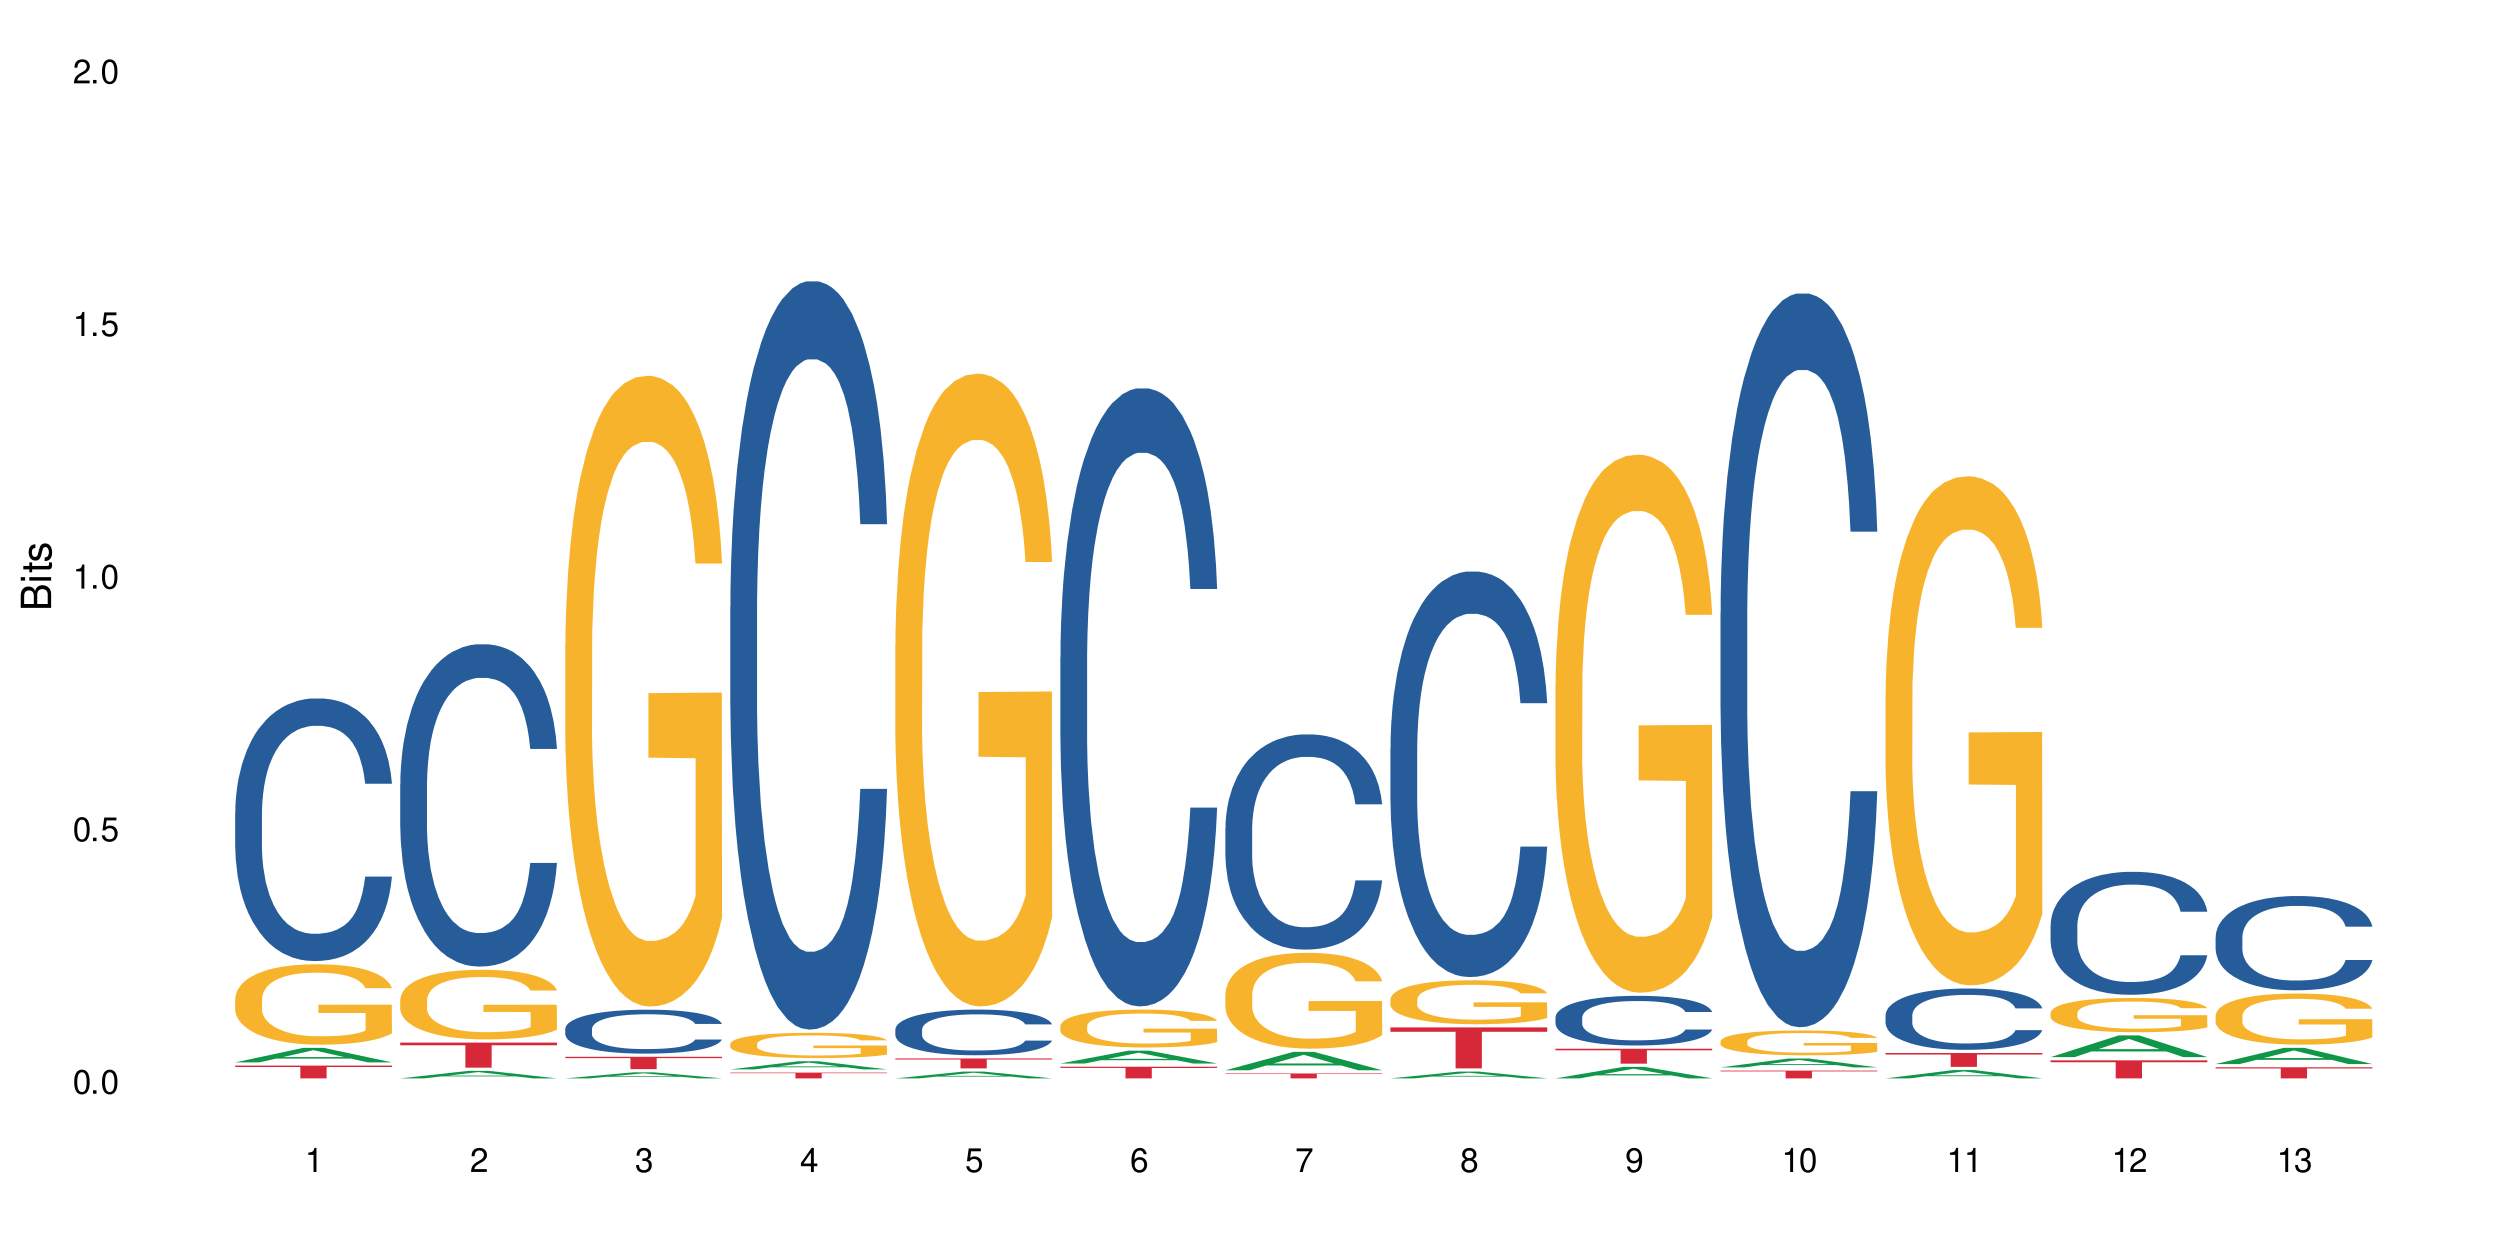 <?xml version="1.0" encoding="UTF-8"?>
<svg xmlns="http://www.w3.org/2000/svg" xmlns:xlink="http://www.w3.org/1999/xlink" width="720" height="360" viewBox="0 0 720 360">
<defs>
<g>
<g id="glyph-0-0">
</g>
<g id="glyph-0-1">
<path d="M 2.641 -6.938 C 2 -6.938 1.422 -6.656 1.078 -6.172 C 0.641 -5.562 0.406 -4.641 0.406 -3.359 C 0.406 -1.016 1.188 0.219 2.641 0.219 C 4.078 0.219 4.859 -1.016 4.859 -3.297 C 4.859 -4.641 4.656 -5.547 4.203 -6.172 C 3.844 -6.656 3.281 -6.938 2.641 -6.938 Z M 2.641 -6.188 C 3.547 -6.188 4 -5.25 4 -3.375 C 4 -1.406 3.562 -0.484 2.625 -0.484 C 1.734 -0.484 1.281 -1.438 1.281 -3.344 C 1.281 -5.25 1.734 -6.188 2.641 -6.188 Z M 2.641 -6.188 "/>
</g>
<g id="glyph-0-2">
<path d="M 1.828 -1 L 0.828 -1 L 0.828 0 L 1.828 0 Z M 1.828 -1 "/>
</g>
<g id="glyph-0-3">
<path d="M 4.562 -6.797 L 1.062 -6.797 L 0.547 -3.094 L 1.328 -3.094 C 1.719 -3.562 2.047 -3.734 2.578 -3.734 C 3.484 -3.734 4.062 -3.109 4.062 -2.094 C 4.062 -1.125 3.484 -0.531 2.578 -0.531 C 1.828 -0.531 1.375 -0.906 1.188 -1.672 L 0.328 -1.672 C 0.453 -1.109 0.547 -0.844 0.75 -0.594 C 1.125 -0.078 1.828 0.219 2.594 0.219 C 3.969 0.219 4.922 -0.781 4.922 -2.219 C 4.922 -3.562 4.031 -4.484 2.719 -4.484 C 2.25 -4.484 1.859 -4.359 1.469 -4.062 L 1.734 -5.969 L 4.562 -5.969 Z M 4.562 -6.797 "/>
</g>
<g id="glyph-0-4">
<path d="M 2.484 -4.938 L 2.484 0 L 3.328 0 L 3.328 -6.938 L 2.766 -6.938 C 2.469 -5.875 2.281 -5.734 0.984 -5.562 L 0.984 -4.938 Z M 2.484 -4.938 "/>
</g>
<g id="glyph-0-5">
<path d="M 4.859 -0.828 L 1.281 -0.828 C 1.359 -1.406 1.672 -1.781 2.5 -2.281 L 3.469 -2.828 C 4.406 -3.344 4.906 -4.062 4.906 -4.906 C 4.906 -5.484 4.672 -6.031 4.266 -6.406 C 3.859 -6.766 3.375 -6.938 2.719 -6.938 C 1.859 -6.938 1.219 -6.625 0.844 -6.031 C 0.609 -5.672 0.5 -5.234 0.484 -4.531 L 1.328 -4.531 C 1.359 -5.016 1.406 -5.281 1.531 -5.516 C 1.75 -5.938 2.188 -6.203 2.703 -6.203 C 3.469 -6.203 4.031 -5.641 4.031 -4.891 C 4.031 -4.344 3.719 -3.859 3.125 -3.516 L 2.234 -3 C 0.812 -2.172 0.406 -1.531 0.328 -0.016 L 4.859 -0.016 Z M 4.859 -0.828 "/>
</g>
<g id="glyph-0-6">
<path d="M 2.125 -3.188 L 2.578 -3.188 C 3.5 -3.188 3.984 -2.766 3.984 -1.922 C 3.984 -1.062 3.469 -0.531 2.594 -0.531 C 1.656 -0.531 1.203 -1 1.156 -2.016 L 0.312 -2.016 C 0.344 -1.453 0.438 -1.094 0.609 -0.781 C 0.953 -0.109 1.625 0.219 2.547 0.219 C 3.953 0.219 4.859 -0.625 4.859 -1.938 C 4.859 -2.828 4.516 -3.297 3.703 -3.594 C 4.344 -3.844 4.656 -4.328 4.656 -5.031 C 4.656 -6.219 3.875 -6.938 2.578 -6.938 C 1.203 -6.938 0.484 -6.172 0.453 -4.703 L 1.297 -4.703 C 1.312 -5.125 1.344 -5.359 1.453 -5.578 C 1.641 -5.969 2.062 -6.203 2.594 -6.203 C 3.344 -6.203 3.797 -5.75 3.797 -5 C 3.797 -4.516 3.609 -4.219 3.25 -4.047 C 3.016 -3.953 2.703 -3.922 2.125 -3.906 Z M 2.125 -3.188 "/>
</g>
<g id="glyph-0-7">
<path d="M 3.141 -1.672 L 3.141 0 L 3.984 0 L 3.984 -1.672 L 4.984 -1.672 L 4.984 -2.438 L 3.984 -2.438 L 3.984 -6.938 L 3.359 -6.938 L 0.266 -2.578 L 0.266 -1.672 Z M 3.141 -2.438 L 1 -2.438 L 3.141 -5.5 Z M 3.141 -2.438 "/>
</g>
<g id="glyph-0-8">
<path d="M 4.781 -5.125 C 4.609 -6.266 3.891 -6.938 2.844 -6.938 C 2.094 -6.938 1.422 -6.578 1.031 -5.953 C 0.594 -5.266 0.406 -4.422 0.406 -3.172 C 0.406 -2 0.578 -1.25 0.984 -0.641 C 1.359 -0.078 1.953 0.219 2.703 0.219 C 3.984 0.219 4.922 -0.75 4.922 -2.094 C 4.922 -3.375 4.062 -4.281 2.844 -4.281 C 2.172 -4.281 1.641 -4.031 1.281 -3.516 C 1.281 -5.234 1.828 -6.188 2.797 -6.188 C 3.391 -6.188 3.797 -5.797 3.938 -5.125 Z M 2.734 -3.531 C 3.547 -3.531 4.062 -2.953 4.062 -2.031 C 4.062 -1.156 3.484 -0.531 2.703 -0.531 C 1.922 -0.531 1.328 -1.188 1.328 -2.078 C 1.328 -2.938 1.906 -3.531 2.734 -3.531 Z M 2.734 -3.531 "/>
</g>
<g id="glyph-0-9">
<path d="M 4.984 -6.797 L 0.438 -6.797 L 0.438 -5.969 L 4.109 -5.969 C 2.5 -3.656 1.828 -2.234 1.328 0 L 2.219 0 C 2.594 -2.172 3.453 -4.047 4.984 -6.094 Z M 4.984 -6.797 "/>
</g>
<g id="glyph-0-10">
<path d="M 3.75 -3.656 C 4.469 -4.094 4.688 -4.438 4.688 -5.078 C 4.688 -6.172 3.844 -6.938 2.641 -6.938 C 1.438 -6.938 0.594 -6.172 0.594 -5.094 C 0.594 -4.438 0.812 -4.094 1.516 -3.656 C 0.734 -3.266 0.359 -2.703 0.359 -1.922 C 0.359 -0.656 1.281 0.219 2.641 0.219 C 3.984 0.219 4.922 -0.656 4.922 -1.922 C 4.922 -2.703 4.531 -3.266 3.75 -3.656 Z M 2.641 -6.188 C 3.359 -6.188 3.812 -5.75 3.812 -5.062 C 3.812 -4.406 3.344 -3.984 2.641 -3.984 C 1.922 -3.984 1.453 -4.406 1.453 -5.078 C 1.453 -5.75 1.922 -6.188 2.641 -6.188 Z M 2.641 -3.266 C 3.484 -3.266 4.062 -2.719 4.062 -1.906 C 4.062 -1.078 3.484 -0.531 2.625 -0.531 C 1.797 -0.531 1.219 -1.094 1.219 -1.906 C 1.219 -2.719 1.781 -3.266 2.641 -3.266 Z M 2.641 -3.266 "/>
</g>
<g id="glyph-0-11">
<path d="M 0.516 -1.578 C 0.672 -0.453 1.406 0.219 2.438 0.219 C 3.188 0.219 3.859 -0.141 4.266 -0.766 C 4.688 -1.453 4.891 -2.297 4.891 -3.547 C 4.891 -4.719 4.703 -5.453 4.312 -6.078 C 3.938 -6.641 3.344 -6.938 2.594 -6.938 C 1.297 -6.938 0.359 -5.969 0.359 -4.625 C 0.359 -3.344 1.234 -2.453 2.453 -2.453 C 3.094 -2.453 3.578 -2.672 4.016 -3.203 C 4 -1.484 3.469 -0.531 2.5 -0.531 C 1.906 -0.531 1.484 -0.906 1.359 -1.578 Z M 2.578 -6.203 C 3.375 -6.203 3.969 -5.531 3.969 -4.641 C 3.969 -3.797 3.391 -3.188 2.547 -3.188 C 1.734 -3.188 1.234 -3.766 1.234 -4.688 C 1.234 -5.562 1.797 -6.203 2.578 -6.203 Z M 2.578 -6.203 "/>
</g>
<g id="glyph-1-0">
</g>
<g id="glyph-1-1">
<path d="M 0 -0.953 L 0 -4.891 C 0 -5.719 -0.234 -6.344 -0.734 -6.797 C -1.188 -7.234 -1.812 -7.469 -2.5 -7.469 C -3.547 -7.469 -4.188 -7 -4.625 -5.875 C -4.984 -6.688 -5.625 -7.094 -6.531 -7.094 C -7.172 -7.094 -7.734 -6.859 -8.141 -6.391 C -8.562 -5.922 -8.75 -5.344 -8.75 -4.5 L -8.75 -0.953 Z M -4.984 -2.062 L -7.766 -2.062 L -7.766 -4.219 C -7.766 -4.844 -7.688 -5.203 -7.453 -5.5 C -7.219 -5.812 -6.859 -5.969 -6.375 -5.969 C -5.891 -5.969 -5.531 -5.812 -5.297 -5.5 C -5.062 -5.203 -4.984 -4.844 -4.984 -4.219 Z M -0.984 -2.062 L -4 -2.062 L -4 -4.781 C -4 -5.766 -3.438 -6.359 -2.484 -6.359 C -1.547 -6.359 -0.984 -5.766 -0.984 -4.781 Z M -0.984 -2.062 "/>
</g>
<g id="glyph-1-2">
<path d="M -6.281 -1.797 L -6.281 -0.797 L 0 -0.797 L 0 -1.797 Z M -8.75 -1.797 L -8.75 -0.797 L -7.484 -0.797 L -7.484 -1.797 Z M -8.75 -1.797 "/>
</g>
<g id="glyph-1-3">
<path d="M -6.281 -3.047 L -6.281 -2.016 L -8.016 -2.016 L -8.016 -1.016 L -6.281 -1.016 L -6.281 -0.172 L -5.469 -0.172 L -5.469 -1.016 L -0.719 -1.016 C -0.078 -1.016 0.281 -1.453 0.281 -2.234 C 0.281 -2.5 0.25 -2.719 0.188 -3.047 L -0.641 -3.047 C -0.609 -2.906 -0.594 -2.766 -0.594 -2.562 C -0.594 -2.141 -0.719 -2.016 -1.156 -2.016 L -5.469 -2.016 L -5.469 -3.047 Z M -6.281 -3.047 "/>
</g>
<g id="glyph-1-4">
<path d="M -4.531 -5.25 C -5.766 -5.25 -6.469 -4.422 -6.469 -2.969 C -6.469 -1.516 -5.719 -0.562 -4.547 -0.562 C -3.562 -0.562 -3.094 -1.062 -2.734 -2.562 L -2.516 -3.484 C -2.344 -4.188 -2.094 -4.469 -1.641 -4.469 C -1.047 -4.469 -0.641 -3.875 -0.641 -3 C -0.641 -2.453 -0.797 -2 -1.062 -1.75 C -1.25 -1.594 -1.422 -1.531 -1.875 -1.469 L -1.875 -0.406 C -0.422 -0.453 0.281 -1.266 0.281 -2.922 C 0.281 -4.5 -0.5 -5.516 -1.719 -5.516 C -2.656 -5.516 -3.172 -4.984 -3.469 -3.734 L -3.703 -2.766 C -3.891 -1.953 -4.156 -1.609 -4.594 -1.609 C -5.188 -1.609 -5.547 -2.125 -5.547 -2.938 C -5.547 -3.75 -5.203 -4.172 -4.531 -4.203 Z M -4.531 -5.25 "/>
</g>
</g>
</defs>
<rect x="-72" y="-36" width="864" height="432" fill="rgb(100%, 100%, 100%)" fill-opacity="1"/>
<path fill-rule="nonzero" fill="rgb(6.275%, 58.824%, 28.235%)" fill-opacity="1" d="M 67.73 305.969 L 67.777 305.965 L 87.316 301.785 L 93.25 301.785 L 112.883 305.973 L 105.984 305.973 L 101.066 304.879 L 79.5 304.879 L 74.676 305.969 L 67.73 305.969 L 81.574 304.43 L 99.086 304.426 L 90.355 302.469 L 90.258 302.465 L 90.164 302.477 L 81.527 304.426 L 81.574 304.43 Z M 67.73 305.969 "/>
<path fill-rule="nonzero" fill="rgb(14.51%, 36.078%, 60%)" fill-opacity="1" d="M 67.73 234.07 L 67.785 234 L 67.785 232.344 L 67.953 229.715 L 68.336 226.398 L 68.723 224.117 L 69.715 220.039 L 71.09 216.102 L 72.523 213.059 L 73.566 211.262 L 74.504 209.879 L 76.652 207.324 L 78.027 206.008 L 79.516 204.836 L 81.332 203.66 L 82.652 202.969 L 85.629 201.863 L 87.828 201.379 L 89.535 201.172 L 93.227 201.172 L 95.43 201.449 L 97.027 201.793 L 98.789 202.348 L 100.273 202.969 L 102.863 204.488 L 105.176 206.426 L 106.223 207.531 L 107.875 209.672 L 109.141 211.746 L 110.02 213.543 L 111.012 216.102 L 111.895 219.211 L 112.555 222.734 L 112.883 225.707 L 105.176 225.707 L 104.789 222.941 L 104.348 220.801 L 103.523 217.965 L 102.699 215.961 L 101.543 213.957 L 100.496 212.645 L 99.062 211.332 L 97.797 210.5 L 96.477 209.879 L 95.207 209.465 L 92.785 209.051 L 89.977 209.051 L 88.93 209.188 L 86.785 209.742 L 85.629 210.227 L 83.977 211.191 L 82.82 212.09 L 81.441 213.473 L 80.508 214.648 L 79.352 216.445 L 78.523 218.035 L 77.586 220.316 L 77.035 222.043 L 76.543 223.98 L 76.102 226.262 L 75.77 228.68 L 75.551 231.238 L 75.441 233.727 L 75.441 244.438 L 75.551 246.926 L 75.824 249.828 L 76.543 254.047 L 77.586 257.711 L 78.801 260.613 L 79.957 262.688 L 80.617 263.652 L 81.496 264.758 L 82.875 266.141 L 84.855 267.523 L 86.012 268.078 L 87.773 268.629 L 89.594 268.906 L 92.016 268.906 L 94.164 268.629 L 95.594 268.285 L 97.082 267.73 L 99.117 266.555 L 100.383 265.449 L 101.484 264.137 L 102.312 262.824 L 102.863 261.719 L 103.688 259.574 L 104.348 257.227 L 104.844 254.805 L 105.176 252.457 L 112.883 252.457 L 112.555 255.223 L 112.059 257.918 L 111.562 259.922 L 110.793 262.34 L 109.91 264.484 L 108.645 266.902 L 107.598 268.492 L 106.223 270.219 L 104.957 271.531 L 103.578 272.707 L 101.543 274.09 L 100.219 274.781 L 98.789 275.402 L 97.082 275.957 L 94.934 276.441 L 92.621 276.715 L 90.473 276.785 L 88.16 276.648 L 86.453 276.371 L 84.195 275.75 L 81.387 274.504 L 79.352 273.191 L 77.754 271.879 L 76.375 270.496 L 74.836 268.629 L 72.852 265.59 L 71.641 263.238 L 70.816 261.305 L 69.879 258.609 L 69.219 256.188 L 68.445 252.316 L 67.895 247.41 L 67.73 243.609 Z M 67.73 234.07 "/>
<path fill-rule="nonzero" fill="rgb(96.863%, 70.196%, 16.863%)" fill-opacity="1" d="M 67.73 287.625 L 67.785 287.605 L 67.785 287.184 L 68.008 286.23 L 68.559 284.918 L 69.273 283.84 L 70.043 282.996 L 70.539 282.551 L 71.367 281.914 L 72.082 281.449 L 73.898 280.5 L 76.211 279.609 L 77.477 279.23 L 78.91 278.871 L 80.945 278.469 L 81.883 278.32 L 84.746 277.984 L 87.996 277.77 L 91.574 277.707 L 93.227 277.73 L 95.484 277.812 L 98.566 278.047 L 100.328 278.258 L 101.707 278.469 L 103.137 278.742 L 104.898 279.168 L 106.551 279.676 L 107.875 280.184 L 109.195 280.816 L 110.297 281.492 L 111.234 282.234 L 112.059 283.121 L 112.555 283.863 L 112.883 284.602 L 105.23 284.602 L 104.789 283.863 L 104.293 283.289 L 103.469 282.594 L 102.641 282.086 L 101.816 281.684 L 100.273 281.133 L 98.953 280.797 L 97.301 280.5 L 95.703 280.309 L 93.887 280.184 L 92.785 280.141 L 89.867 280.141 L 87.223 280.289 L 85.684 280.457 L 84.582 280.625 L 83.039 280.941 L 82.102 281.195 L 81.551 281.367 L 79.902 282.023 L 78.801 282.613 L 78.195 283.016 L 77.422 283.648 L 76.871 284.223 L 76.266 285.066 L 75.938 285.703 L 75.496 287.141 L 75.441 290.945 L 75.605 291.75 L 75.938 292.617 L 76.375 293.379 L 77.035 294.18 L 77.699 294.793 L 78.855 295.621 L 79.844 296.168 L 80.617 296.527 L 82.102 297.102 L 82.707 297.289 L 84.141 297.672 L 85.629 297.969 L 87.445 298.223 L 88.82 298.348 L 91.023 298.453 L 93.832 298.453 L 97.137 298.328 L 99.227 298.156 L 100.66 297.988 L 101.598 297.84 L 102.754 297.609 L 103.578 297.395 L 104.348 297.164 L 105.285 296.805 L 105.285 291.75 L 91.684 291.727 L 91.684 289.359 L 112.828 289.34 L 112.883 297.609 L 111.727 298.18 L 110.297 298.727 L 108.918 299.152 L 107.488 299.512 L 105.449 299.914 L 103.797 300.168 L 101.266 300.461 L 98.953 300.652 L 96.531 300.781 L 94.383 300.844 L 91.852 300.863 L 89.594 300.82 L 87.168 300.695 L 85.242 300.527 L 83.48 300.312 L 81.719 300.039 L 79.516 299.594 L 78.082 299.234 L 76.598 298.793 L 75.109 298.262 L 73.789 297.691 L 72.906 297.246 L 72.027 296.742 L 71.09 296.105 L 70.207 295.387 L 69.547 294.73 L 68.941 293.992 L 68.5 293.293 L 68.062 292.34 L 67.84 291.582 L 67.73 290.926 Z M 67.73 287.625 "/>
<path fill-rule="nonzero" fill="rgb(83.922%, 15.686%, 22.353%)" fill-opacity="1" d="M 67.73 306.895 L 112.883 306.895 L 112.883 307.289 L 94.066 307.293 L 94.066 310.574 L 86.496 310.574 L 86.496 307.297 L 86.387 307.289 L 67.73 307.289 Z M 67.73 306.895 "/>
<path fill-rule="nonzero" fill="rgb(6.275%, 58.824%, 28.235%)" fill-opacity="1" d="M 115.262 310.574 L 115.309 310.57 L 134.848 308.41 L 140.781 308.41 L 160.414 310.574 L 153.516 310.574 L 148.598 310.008 L 127.031 310.008 L 122.207 310.574 L 115.262 310.574 L 129.105 309.777 L 146.617 309.773 L 137.887 308.762 L 137.789 308.762 L 137.691 308.766 L 129.059 309.773 L 129.105 309.777 Z M 115.262 310.574 "/>
<path fill-rule="nonzero" fill="rgb(14.51%, 36.078%, 60%)" fill-opacity="1" d="M 115.262 225.949 L 115.316 225.867 L 115.316 223.828 L 115.48 220.605 L 115.867 216.535 L 116.254 213.734 L 117.242 208.73 L 118.621 203.895 L 120.051 200.164 L 121.098 197.957 L 122.035 196.262 L 124.184 193.121 L 125.559 191.508 L 127.047 190.066 L 128.863 188.625 L 130.184 187.777 L 133.156 186.422 L 135.359 185.824 L 137.066 185.57 L 140.758 185.57 L 142.961 185.91 L 144.555 186.336 L 146.316 187.016 L 147.805 187.777 L 150.395 189.645 L 152.707 192.02 L 153.75 193.375 L 155.402 196.004 L 156.672 198.551 L 157.551 200.758 L 158.543 203.895 L 159.422 207.711 L 160.086 212.039 L 160.414 215.688 L 152.707 215.688 L 152.32 212.293 L 151.879 209.664 L 151.055 206.184 L 150.227 203.727 L 149.07 201.266 L 148.023 199.652 L 146.594 198.043 L 145.328 197.023 L 144.004 196.262 L 142.738 195.75 L 140.316 195.242 L 137.508 195.242 L 136.461 195.41 L 134.312 196.09 L 133.156 196.684 L 131.504 197.871 L 130.348 198.977 L 128.973 200.672 L 128.035 202.113 L 126.879 204.32 L 126.055 206.27 L 125.117 209.07 L 124.566 211.191 L 124.07 213.566 L 123.633 216.363 L 123.301 219.332 L 123.082 222.473 L 122.969 225.527 L 122.969 238.676 L 123.082 241.73 L 123.355 245.293 L 124.07 250.465 L 125.117 254.961 L 126.328 258.523 L 127.484 261.07 L 128.145 262.258 L 129.027 263.613 L 130.402 265.312 L 132.387 267.008 L 133.543 267.688 L 135.305 268.367 L 137.121 268.703 L 139.547 268.703 L 141.691 268.367 L 143.125 267.941 L 144.609 267.262 L 146.648 265.82 L 147.914 264.465 L 149.016 262.852 L 149.844 261.238 L 150.395 259.883 L 151.219 257.254 L 151.879 254.367 L 152.375 251.398 L 152.707 248.516 L 160.414 248.516 L 160.086 251.91 L 159.59 255.215 L 159.094 257.676 L 158.324 260.645 L 157.441 263.277 L 156.176 266.246 L 155.129 268.195 L 153.75 270.316 L 152.484 271.93 L 151.109 273.371 L 149.07 275.066 L 147.75 275.914 L 146.316 276.68 L 144.609 277.355 L 142.465 277.949 L 140.152 278.289 L 138.004 278.375 L 135.691 278.207 L 133.984 277.867 L 131.727 277.102 L 128.918 275.574 L 126.879 273.965 L 125.281 272.352 L 123.906 270.656 L 122.363 268.367 L 120.383 264.633 L 119.172 261.75 L 118.344 259.375 L 117.41 256.066 L 116.746 253.098 L 115.977 248.344 L 115.426 242.324 L 115.262 237.656 Z M 115.262 225.949 "/>
<path fill-rule="nonzero" fill="rgb(96.863%, 70.196%, 16.863%)" fill-opacity="1" d="M 115.262 287.883 L 115.316 287.863 L 115.316 287.496 L 115.535 286.676 L 116.086 285.539 L 116.805 284.605 L 117.574 283.875 L 118.07 283.488 L 118.895 282.941 L 119.609 282.535 L 121.43 281.715 L 123.742 280.945 L 125.008 280.613 L 126.438 280.305 L 128.477 279.957 L 129.414 279.828 L 132.277 279.535 L 135.523 279.352 L 139.105 279.297 L 140.758 279.316 L 143.016 279.387 L 146.098 279.59 L 147.859 279.773 L 149.238 279.957 L 150.668 280.195 L 152.43 280.559 L 154.082 281 L 155.402 281.438 L 156.727 281.988 L 157.828 282.574 L 158.762 283.215 L 159.59 283.984 L 160.086 284.625 L 160.414 285.266 L 152.762 285.266 L 152.32 284.625 L 151.824 284.129 L 151 283.527 L 150.172 283.086 L 149.348 282.738 L 147.805 282.262 L 146.484 281.969 L 144.832 281.715 L 143.234 281.547 L 141.418 281.438 L 140.316 281.402 L 137.398 281.402 L 134.754 281.531 L 133.211 281.676 L 132.109 281.824 L 130.57 282.098 L 129.633 282.316 L 129.082 282.465 L 127.43 283.031 L 126.328 283.543 L 125.723 283.891 L 124.953 284.441 L 124.402 284.934 L 123.797 285.668 L 123.465 286.215 L 123.023 287.461 L 122.969 290.758 L 123.137 291.453 L 123.465 292.203 L 123.906 292.859 L 124.566 293.559 L 125.227 294.086 L 126.383 294.801 L 127.375 295.277 L 128.145 295.59 L 129.633 296.082 L 130.238 296.246 L 131.672 296.578 L 133.156 296.832 L 134.973 297.055 L 136.352 297.164 L 138.555 297.254 L 141.363 297.254 L 144.668 297.145 L 146.758 297 L 148.191 296.852 L 149.125 296.723 L 150.281 296.523 L 151.109 296.34 L 151.879 296.137 L 152.816 295.828 L 152.816 291.453 L 139.215 291.434 L 139.215 289.383 L 160.359 289.363 L 160.414 296.523 L 159.258 297.016 L 157.828 297.492 L 156.449 297.859 L 155.02 298.168 L 152.98 298.516 L 151.328 298.738 L 148.797 298.992 L 146.484 299.156 L 144.059 299.27 L 141.914 299.324 L 139.379 299.34 L 137.121 299.305 L 134.699 299.195 L 132.773 299.047 L 131.012 298.867 L 129.246 298.629 L 127.047 298.242 L 125.613 297.934 L 124.125 297.547 L 122.641 297.09 L 121.316 296.594 L 120.438 296.211 L 119.555 295.773 L 118.621 295.223 L 117.738 294.602 L 117.078 294.031 L 116.473 293.391 L 116.031 292.789 L 115.59 291.965 L 115.371 291.305 L 115.262 290.738 Z M 115.262 287.883 "/>
<path fill-rule="nonzero" fill="rgb(83.922%, 15.686%, 22.353%)" fill-opacity="1" d="M 115.262 300.262 L 160.414 300.262 L 160.414 301.035 L 141.598 301.043 L 141.598 307.488 L 134.023 307.488 L 134.023 301.051 L 133.914 301.035 L 115.262 301.035 Z M 115.262 300.262 "/>
<path fill-rule="nonzero" fill="rgb(6.275%, 58.824%, 28.235%)" fill-opacity="1" d="M 162.793 310.574 L 162.84 310.57 L 182.379 308.832 L 188.312 308.832 L 207.945 310.574 L 201.047 310.574 L 196.125 310.121 L 174.562 310.121 L 169.738 310.574 L 162.793 310.574 L 176.637 309.93 L 194.148 309.93 L 185.418 309.117 L 185.32 309.113 L 185.223 309.121 L 176.59 309.93 L 176.637 309.93 Z M 162.793 310.574 "/>
<path fill-rule="nonzero" fill="rgb(14.51%, 36.078%, 60%)" fill-opacity="1" d="M 162.793 296.301 L 162.848 296.293 L 162.848 296.012 L 163.012 295.574 L 163.398 295.02 L 163.781 294.637 L 164.773 293.957 L 166.148 293.297 L 167.582 292.789 L 168.629 292.488 L 169.562 292.258 L 171.711 291.828 L 173.09 291.609 L 174.574 291.414 L 176.391 291.219 L 177.715 291.102 L 180.688 290.918 L 182.891 290.836 L 184.598 290.801 L 188.285 290.801 L 190.488 290.848 L 192.086 290.906 L 193.848 290.996 L 195.336 291.102 L 197.922 291.355 L 200.234 291.68 L 201.281 291.863 L 202.934 292.223 L 204.199 292.57 L 205.082 292.871 L 206.074 293.297 L 206.953 293.816 L 207.613 294.406 L 207.945 294.902 L 200.234 294.902 L 199.852 294.441 L 199.41 294.082 L 198.582 293.609 L 197.758 293.273 L 196.602 292.938 L 195.555 292.719 L 194.125 292.5 L 192.855 292.359 L 191.535 292.258 L 190.27 292.188 L 187.848 292.117 L 185.039 292.117 L 183.992 292.141 L 181.844 292.234 L 180.688 292.316 L 179.035 292.477 L 177.879 292.629 L 176.504 292.859 L 175.566 293.055 L 174.41 293.355 L 173.586 293.621 L 172.648 294.004 L 172.098 294.293 L 171.602 294.613 L 171.16 294.996 L 170.832 295.402 L 170.609 295.828 L 170.5 296.246 L 170.5 298.035 L 170.609 298.453 L 170.887 298.938 L 171.602 299.645 L 172.648 300.254 L 173.859 300.742 L 175.016 301.086 L 175.676 301.25 L 176.559 301.434 L 177.934 301.664 L 179.918 301.898 L 181.074 301.988 L 182.836 302.082 L 184.652 302.129 L 187.074 302.129 L 189.223 302.082 L 190.656 302.023 L 192.141 301.93 L 194.18 301.734 L 195.445 301.551 L 196.547 301.332 L 197.371 301.109 L 197.922 300.926 L 198.75 300.566 L 199.41 300.176 L 199.906 299.77 L 200.234 299.379 L 207.945 299.379 L 207.613 299.84 L 207.117 300.289 L 206.625 300.625 L 205.852 301.031 L 204.973 301.387 L 203.703 301.793 L 202.66 302.059 L 201.281 302.348 L 200.016 302.566 L 198.641 302.762 L 196.602 302.996 L 195.281 303.109 L 193.848 303.215 L 192.141 303.309 L 189.992 303.387 L 187.68 303.434 L 185.535 303.445 L 183.219 303.422 L 181.512 303.375 L 179.254 303.273 L 176.449 303.062 L 174.41 302.844 L 172.812 302.625 L 171.438 302.395 L 169.895 302.082 L 167.914 301.574 L 166.699 301.18 L 165.875 300.855 L 164.938 300.406 L 164.277 300 L 163.508 299.355 L 162.957 298.535 L 162.793 297.898 Z M 162.793 296.301 "/>
<path fill-rule="nonzero" fill="rgb(96.863%, 70.196%, 16.863%)" fill-opacity="1" d="M 162.793 186.023 L 162.848 185.855 L 162.848 182.539 L 163.066 175.07 L 163.617 164.785 L 164.332 156.324 L 165.105 149.688 L 165.602 146.203 L 166.426 141.227 L 167.141 137.578 L 168.957 130.109 L 171.27 123.145 L 172.539 120.156 L 173.969 117.336 L 176.008 114.184 L 176.941 113.023 L 179.805 110.367 L 183.055 108.711 L 186.633 108.211 L 188.285 108.379 L 190.543 109.043 L 193.629 110.867 L 195.391 112.523 L 196.766 114.184 L 198.199 116.34 L 199.961 119.66 L 201.613 123.641 L 202.934 127.621 L 204.254 132.602 L 205.355 137.91 L 206.293 143.715 L 207.117 150.684 L 207.613 156.492 L 207.945 162.297 L 200.289 162.297 L 199.852 156.492 L 199.355 152.012 L 198.527 146.535 L 197.703 142.555 L 196.875 139.402 L 195.336 135.09 L 194.012 132.434 L 192.363 130.109 L 190.766 128.617 L 188.949 127.621 L 187.848 127.289 L 184.926 127.289 L 182.285 128.453 L 180.742 129.781 L 179.641 131.105 L 178.098 133.594 L 177.164 135.586 L 176.613 136.914 L 174.961 142.055 L 173.859 146.703 L 173.254 149.855 L 172.484 154.832 L 171.934 159.312 L 171.328 165.945 L 170.996 170.926 L 170.555 182.207 L 170.5 212.07 L 170.664 218.375 L 170.996 225.176 L 171.438 231.148 L 172.098 237.453 L 172.758 242.266 L 173.914 248.734 L 174.906 253.047 L 175.676 255.867 L 177.164 260.348 L 177.77 261.84 L 179.199 264.828 L 180.688 267.148 L 182.504 269.141 L 183.883 270.137 L 186.082 270.965 L 188.891 270.965 L 192.195 269.969 L 194.289 268.645 L 195.719 267.316 L 196.656 266.156 L 197.812 264.328 L 198.641 262.672 L 199.41 260.844 L 200.348 258.023 L 200.348 218.375 L 186.746 218.207 L 186.746 199.625 L 207.891 199.461 L 207.945 264.328 L 206.789 268.809 L 205.355 273.121 L 203.98 276.441 L 202.547 279.262 L 200.512 282.414 L 198.859 284.406 L 196.324 286.727 L 194.012 288.219 L 191.59 289.215 L 189.441 289.715 L 186.91 289.879 L 184.652 289.547 L 182.23 288.551 L 180.301 287.227 L 178.539 285.566 L 176.777 283.41 L 174.574 279.926 L 173.145 277.105 L 171.656 273.621 L 170.172 269.473 L 168.848 264.992 L 167.969 261.508 L 167.086 257.527 L 166.148 252.551 L 165.27 246.91 L 164.609 241.766 L 164.004 235.961 L 163.562 230.484 L 163.121 223.02 L 162.902 217.047 L 162.793 211.902 Z M 162.793 186.023 "/>
<path fill-rule="nonzero" fill="rgb(83.922%, 15.686%, 22.353%)" fill-opacity="1" d="M 162.793 304.367 L 207.945 304.367 L 207.945 304.746 L 189.125 304.75 L 189.125 307.91 L 181.555 307.91 L 181.555 304.754 L 181.445 304.746 L 162.793 304.746 Z M 162.793 304.367 "/>
<path fill-rule="nonzero" fill="rgb(6.275%, 58.824%, 28.235%)" fill-opacity="1" d="M 210.32 307.984 L 210.371 307.98 L 229.906 305.652 L 235.84 305.652 L 255.477 307.984 L 248.578 307.984 L 243.656 307.375 L 222.094 307.375 L 217.27 307.984 L 210.32 307.984 L 224.168 307.125 L 241.68 307.121 L 232.945 306.031 L 232.852 306.031 L 232.754 306.035 L 224.117 307.121 L 224.168 307.125 Z M 210.32 307.984 "/>
<path fill-rule="nonzero" fill="rgb(14.51%, 36.078%, 60%)" fill-opacity="1" d="M 210.32 174.805 L 210.375 174.609 L 210.375 169.883 L 210.543 162.398 L 210.926 152.941 L 211.312 146.441 L 212.305 134.824 L 213.68 123.594 L 215.113 114.93 L 216.16 109.809 L 217.094 105.867 L 219.242 98.582 L 220.617 94.84 L 222.105 91.492 L 223.922 88.141 L 225.246 86.172 L 228.219 83.02 L 230.422 81.641 L 232.129 81.051 L 235.816 81.051 L 238.02 81.84 L 239.617 82.824 L 241.379 84.398 L 242.863 86.172 L 245.453 90.504 L 247.766 96.02 L 248.812 99.172 L 250.465 105.277 L 251.73 111.188 L 252.613 116.309 L 253.602 123.594 L 254.484 132.457 L 255.145 142.504 L 255.477 150.973 L 247.766 150.973 L 247.379 143.094 L 246.941 136.988 L 246.113 128.914 L 245.289 123.203 L 244.133 117.488 L 243.086 113.746 L 241.652 110.004 L 240.387 107.641 L 239.066 105.867 L 237.801 104.688 L 235.375 103.504 L 232.566 103.504 L 231.523 103.898 L 229.375 105.477 L 228.219 106.855 L 226.566 109.609 L 225.41 112.172 L 224.031 116.109 L 223.098 119.461 L 221.941 124.582 L 221.113 129.109 L 220.18 135.609 L 219.629 140.535 L 219.133 146.051 L 218.691 152.551 L 218.359 159.441 L 218.141 166.73 L 218.031 173.82 L 218.031 204.352 L 218.141 211.441 L 218.418 219.715 L 219.133 231.73 L 220.18 242.168 L 221.391 250.441 L 222.547 256.348 L 223.207 259.105 L 224.086 262.258 L 225.465 266.199 L 227.445 270.137 L 228.602 271.711 L 230.367 273.289 L 232.184 274.074 L 234.605 274.074 L 236.754 273.289 L 238.184 272.305 L 239.672 270.727 L 241.707 267.379 L 242.977 264.227 L 244.078 260.484 L 244.902 256.742 L 245.453 253.59 L 246.277 247.484 L 246.941 240.789 L 247.438 233.895 L 247.766 227.199 L 255.477 227.199 L 255.145 235.078 L 254.648 242.758 L 254.152 248.469 L 253.383 255.363 L 252.5 261.469 L 251.234 268.363 L 250.188 272.895 L 248.812 277.816 L 247.547 281.559 L 246.168 284.91 L 244.133 288.848 L 242.809 290.816 L 241.379 292.59 L 239.672 294.168 L 237.523 295.543 L 235.211 296.332 L 233.062 296.531 L 230.75 296.137 L 229.043 295.348 L 226.785 293.574 L 223.977 290.031 L 221.941 286.289 L 220.344 282.547 L 218.965 278.605 L 217.426 273.289 L 215.441 264.621 L 214.23 257.926 L 213.406 252.41 L 212.469 244.727 L 211.809 237.836 L 211.039 226.805 L 210.488 212.82 L 210.32 201.988 Z M 210.32 174.805 "/>
<path fill-rule="nonzero" fill="rgb(96.863%, 70.196%, 16.863%)" fill-opacity="1" d="M 210.32 300.57 L 210.375 300.562 L 210.375 300.43 L 210.598 300.129 L 211.148 299.719 L 211.863 299.379 L 212.633 299.113 L 213.129 298.973 L 213.957 298.773 L 214.672 298.629 L 216.488 298.328 L 218.801 298.051 L 220.066 297.93 L 221.5 297.816 L 223.539 297.691 L 224.473 297.645 L 227.336 297.539 L 230.586 297.473 L 234.164 297.453 L 235.816 297.457 L 238.074 297.484 L 241.156 297.559 L 242.922 297.625 L 244.297 297.691 L 245.73 297.777 L 247.492 297.91 L 249.145 298.07 L 250.465 298.23 L 251.785 298.43 L 252.887 298.641 L 253.824 298.875 L 254.648 299.152 L 255.145 299.387 L 255.477 299.617 L 247.82 299.617 L 247.379 299.387 L 246.887 299.207 L 246.059 298.988 L 245.234 298.828 L 244.406 298.699 L 242.863 298.527 L 241.543 298.422 L 239.891 298.328 L 238.293 298.27 L 236.477 298.23 L 235.375 298.215 L 232.457 298.215 L 229.816 298.262 L 228.273 298.316 L 227.172 298.367 L 225.629 298.469 L 224.695 298.547 L 224.145 298.602 L 222.492 298.809 L 221.391 298.992 L 220.785 299.121 L 220.012 299.32 L 219.461 299.5 L 218.855 299.766 L 218.527 299.965 L 218.086 300.414 L 218.031 301.613 L 218.195 301.863 L 218.527 302.137 L 218.965 302.375 L 219.629 302.629 L 220.289 302.82 L 221.445 303.082 L 222.438 303.254 L 223.207 303.367 L 224.695 303.547 L 225.301 303.605 L 226.73 303.727 L 228.219 303.82 L 230.035 303.898 L 231.41 303.938 L 233.613 303.973 L 236.422 303.973 L 239.727 303.93 L 241.82 303.879 L 243.25 303.824 L 244.188 303.777 L 245.344 303.707 L 246.168 303.641 L 246.941 303.566 L 247.875 303.453 L 247.875 301.863 L 234.273 301.859 L 234.273 301.113 L 255.422 301.105 L 255.477 303.707 L 254.32 303.887 L 252.887 304.059 L 251.512 304.191 L 250.078 304.305 L 248.043 304.43 L 246.391 304.508 L 243.855 304.602 L 241.543 304.664 L 239.121 304.703 L 236.973 304.723 L 234.441 304.73 L 232.184 304.715 L 229.758 304.676 L 227.832 304.621 L 226.07 304.555 L 224.309 304.469 L 222.105 304.332 L 220.672 304.219 L 219.188 304.078 L 217.699 303.91 L 216.379 303.73 L 215.496 303.594 L 214.617 303.434 L 213.68 303.234 L 212.801 303.008 L 212.137 302.801 L 211.531 302.57 L 211.094 302.352 L 210.652 302.051 L 210.43 301.812 L 210.32 301.605 Z M 210.32 300.57 "/>
<path fill-rule="nonzero" fill="rgb(83.922%, 15.686%, 22.353%)" fill-opacity="1" d="M 210.32 308.906 L 255.477 308.906 L 255.477 309.086 L 236.656 309.086 L 236.656 310.574 L 229.086 310.574 L 229.086 309.09 L 228.977 309.086 L 210.32 309.086 Z M 210.32 308.906 "/>
<path fill-rule="nonzero" fill="rgb(6.275%, 58.824%, 28.235%)" fill-opacity="1" d="M 257.852 310.574 L 257.898 310.57 L 277.438 308.617 L 283.371 308.617 L 303.004 310.574 L 296.105 310.574 L 291.188 310.062 L 269.621 310.062 L 264.797 310.574 L 257.852 310.574 L 271.695 309.852 L 289.207 309.852 L 280.477 308.934 L 280.379 308.934 L 280.285 308.938 L 271.648 309.852 L 271.695 309.852 Z M 257.852 310.574 "/>
<path fill-rule="nonzero" fill="rgb(14.51%, 36.078%, 60%)" fill-opacity="1" d="M 257.852 296.488 L 257.906 296.477 L 257.906 296.188 L 258.07 295.734 L 258.457 295.156 L 258.844 294.762 L 259.832 294.051 L 261.211 293.367 L 262.641 292.84 L 263.688 292.527 L 264.625 292.285 L 266.773 291.844 L 268.148 291.613 L 269.637 291.41 L 271.453 291.207 L 272.773 291.086 L 275.746 290.895 L 277.949 290.809 L 279.656 290.773 L 283.348 290.773 L 285.551 290.82 L 287.145 290.883 L 288.91 290.977 L 290.395 291.086 L 292.984 291.352 L 295.297 291.688 L 296.344 291.879 L 297.996 292.25 L 299.262 292.609 L 300.141 292.922 L 301.133 293.367 L 302.016 293.906 L 302.676 294.52 L 303.004 295.035 L 295.297 295.035 L 294.91 294.555 L 294.469 294.184 L 293.645 293.691 L 292.816 293.344 L 291.66 292.996 L 290.617 292.766 L 289.184 292.539 L 287.918 292.395 L 286.598 292.285 L 285.328 292.215 L 282.906 292.141 L 280.098 292.141 L 279.051 292.168 L 276.902 292.262 L 275.746 292.348 L 274.098 292.516 L 272.941 292.672 L 271.562 292.91 L 270.625 293.113 L 269.469 293.426 L 268.645 293.703 L 267.707 294.098 L 267.156 294.398 L 266.66 294.734 L 266.223 295.133 L 265.891 295.551 L 265.672 295.996 L 265.562 296.43 L 265.562 298.289 L 265.672 298.723 L 265.945 299.227 L 266.66 299.961 L 267.707 300.598 L 268.918 301.102 L 270.074 301.461 L 270.738 301.629 L 271.617 301.82 L 272.996 302.062 L 274.977 302.301 L 276.133 302.398 L 277.895 302.492 L 279.711 302.539 L 282.137 302.539 L 284.281 302.492 L 285.715 302.434 L 287.203 302.336 L 289.238 302.133 L 290.504 301.941 L 291.605 301.711 L 292.434 301.484 L 292.984 301.293 L 293.809 300.922 L 294.469 300.512 L 294.965 300.09 L 295.297 299.684 L 303.004 299.684 L 302.676 300.164 L 302.18 300.633 L 301.684 300.98 L 300.914 301.398 L 300.031 301.773 L 298.766 302.191 L 297.719 302.469 L 296.344 302.77 L 295.074 302.996 L 293.699 303.203 L 291.66 303.441 L 290.34 303.562 L 288.91 303.668 L 287.203 303.766 L 285.055 303.852 L 282.742 303.898 L 280.594 303.91 L 278.281 303.887 L 276.574 303.836 L 274.316 303.73 L 271.508 303.512 L 269.469 303.285 L 267.875 303.059 L 266.496 302.816 L 264.953 302.492 L 262.973 301.965 L 261.762 301.555 L 260.934 301.219 L 260 300.75 L 259.34 300.332 L 258.566 299.66 L 258.016 298.805 L 257.852 298.145 Z M 257.852 296.488 "/>
<path fill-rule="nonzero" fill="rgb(96.863%, 70.196%, 16.863%)" fill-opacity="1" d="M 257.852 185.66 L 257.906 185.492 L 257.906 182.164 L 258.125 174.676 L 258.676 164.355 L 259.395 155.867 L 260.164 149.211 L 260.66 145.715 L 261.484 140.723 L 262.203 137.059 L 264.02 129.57 L 266.332 122.578 L 267.598 119.582 L 269.031 116.754 L 271.066 113.59 L 272.004 112.426 L 274.867 109.762 L 278.117 108.098 L 281.695 107.598 L 283.348 107.766 L 285.605 108.43 L 288.688 110.262 L 290.449 111.926 L 291.828 113.59 L 293.258 115.754 L 295.02 119.082 L 296.672 123.078 L 297.996 127.074 L 299.316 132.066 L 300.418 137.391 L 301.352 143.219 L 302.18 150.207 L 302.676 156.035 L 303.004 161.859 L 295.352 161.859 L 294.91 156.035 L 294.414 151.539 L 293.59 146.047 L 292.762 142.051 L 291.938 138.891 L 290.395 134.562 L 289.074 131.898 L 287.422 129.57 L 285.824 128.07 L 284.008 127.074 L 282.906 126.738 L 279.988 126.738 L 277.344 127.906 L 275.805 129.238 L 274.703 130.566 L 273.16 133.066 L 272.223 135.062 L 271.672 136.395 L 270.02 141.555 L 268.918 146.215 L 268.312 149.375 L 267.543 154.367 L 266.992 158.863 L 266.387 165.52 L 266.055 170.512 L 265.617 181.832 L 265.562 211.789 L 265.727 218.117 L 266.055 224.941 L 266.496 230.93 L 267.156 237.258 L 267.82 242.082 L 268.977 248.574 L 269.965 252.902 L 270.738 255.73 L 272.223 260.227 L 272.828 261.723 L 274.262 264.719 L 275.746 267.051 L 277.566 269.047 L 278.941 270.047 L 281.145 270.879 L 283.953 270.879 L 287.258 269.879 L 289.348 268.547 L 290.781 267.215 L 291.719 266.051 L 292.875 264.219 L 293.699 262.555 L 294.469 260.723 L 295.406 257.895 L 295.406 218.117 L 281.805 217.949 L 281.805 199.309 L 302.949 199.141 L 303.004 264.219 L 301.848 268.715 L 300.418 273.043 L 299.039 276.371 L 297.609 279.199 L 295.57 282.363 L 293.918 284.359 L 291.387 286.688 L 289.074 288.188 L 286.652 289.188 L 284.504 289.684 L 281.969 289.852 L 279.711 289.52 L 277.289 288.52 L 275.363 287.188 L 273.602 285.523 L 271.84 283.359 L 269.637 279.863 L 268.203 277.035 L 266.719 273.539 L 265.23 269.379 L 263.91 264.887 L 263.027 261.391 L 262.148 257.395 L 261.211 252.402 L 260.328 246.742 L 259.668 241.582 L 259.062 235.758 L 258.621 230.266 L 258.184 222.777 L 257.961 216.785 L 257.852 211.625 Z M 257.852 185.66 "/>
<path fill-rule="nonzero" fill="rgb(83.922%, 15.686%, 22.353%)" fill-opacity="1" d="M 257.852 304.832 L 303.004 304.832 L 303.004 305.137 L 284.188 305.141 L 284.188 307.695 L 276.617 307.695 L 276.617 305.145 L 276.504 305.137 L 257.852 305.137 Z M 257.852 304.832 "/>
<path fill-rule="nonzero" fill="rgb(6.275%, 58.824%, 28.235%)" fill-opacity="1" d="M 305.383 306.289 L 305.43 306.285 L 324.969 302.594 L 330.902 302.594 L 350.535 306.293 L 343.637 306.293 L 338.715 305.328 L 317.152 305.328 L 312.328 306.289 L 305.383 306.289 L 319.227 304.926 L 336.738 304.926 L 328.008 303.199 L 327.91 303.195 L 327.812 303.203 L 319.18 304.926 L 319.227 304.926 Z M 305.383 306.289 "/>
<path fill-rule="nonzero" fill="rgb(14.51%, 36.078%, 60%)" fill-opacity="1" d="M 305.383 189.316 L 305.438 189.156 L 305.438 185.25 L 305.602 179.07 L 305.988 171.262 L 306.371 165.895 L 307.363 156.297 L 308.742 147.023 L 310.172 139.867 L 311.219 135.637 L 312.156 132.383 L 314.301 126.367 L 315.68 123.273 L 317.164 120.512 L 318.984 117.746 L 320.305 116.117 L 323.277 113.516 L 325.48 112.375 L 327.188 111.887 L 330.879 111.887 L 333.078 112.539 L 334.676 113.352 L 336.438 114.652 L 337.926 116.117 L 340.512 119.695 L 342.828 124.25 L 343.871 126.855 L 345.523 131.895 L 346.789 136.777 L 347.672 141.004 L 348.664 147.023 L 349.543 154.344 L 350.203 162.641 L 350.535 169.637 L 342.828 169.637 L 342.441 163.129 L 342 158.086 L 341.176 151.418 L 340.348 146.699 L 339.191 141.98 L 338.145 138.891 L 336.715 135.801 L 335.449 133.848 L 334.125 132.383 L 332.859 131.41 L 330.438 130.434 L 327.629 130.434 L 326.582 130.758 L 324.434 132.059 L 323.277 133.199 L 321.625 135.477 L 320.469 137.59 L 319.094 140.844 L 318.156 143.609 L 317 147.836 L 316.176 151.578 L 315.238 156.945 L 314.688 161.016 L 314.191 165.57 L 313.75 170.938 L 313.422 176.629 L 313.199 182.648 L 313.09 188.504 L 313.09 213.719 L 313.199 219.574 L 313.477 226.406 L 314.191 236.328 L 315.238 244.949 L 316.449 251.781 L 317.605 256.66 L 318.266 258.938 L 319.148 261.543 L 320.523 264.797 L 322.508 268.047 L 323.664 269.352 L 325.426 270.652 L 327.242 271.301 L 329.664 271.301 L 331.812 270.652 L 333.246 269.836 L 334.73 268.535 L 336.77 265.77 L 338.035 263.168 L 339.137 260.078 L 339.961 256.988 L 340.512 254.383 L 341.34 249.34 L 342 243.812 L 342.496 238.117 L 342.828 232.586 L 350.535 232.586 L 350.203 239.094 L 349.711 245.438 L 349.215 250.156 L 348.441 255.848 L 347.562 260.891 L 346.297 266.586 L 345.25 270.324 L 343.871 274.391 L 342.605 277.484 L 341.23 280.25 L 339.191 283.5 L 337.871 285.129 L 336.438 286.594 L 334.73 287.895 L 332.586 289.031 L 330.27 289.684 L 328.125 289.848 L 325.812 289.52 L 324.105 288.871 L 321.848 287.406 L 319.039 284.477 L 317 281.387 L 315.402 278.297 L 314.027 275.043 L 312.484 270.652 L 310.504 263.492 L 309.293 257.965 L 308.465 253.41 L 307.531 247.062 L 306.867 241.371 L 306.098 232.262 L 305.547 220.711 L 305.383 211.766 Z M 305.383 189.316 "/>
<path fill-rule="nonzero" fill="rgb(96.863%, 70.196%, 16.863%)" fill-opacity="1" d="M 305.383 295.438 L 305.438 295.43 L 305.438 295.23 L 305.656 294.781 L 306.207 294.164 L 306.922 293.656 L 307.695 293.258 L 308.191 293.047 L 309.016 292.75 L 309.73 292.531 L 311.551 292.082 L 313.863 291.664 L 315.129 291.484 L 316.559 291.316 L 318.598 291.125 L 319.535 291.055 L 322.398 290.898 L 325.645 290.797 L 329.227 290.766 L 330.879 290.777 L 333.137 290.816 L 336.219 290.926 L 337.98 291.027 L 339.355 291.125 L 340.789 291.254 L 342.551 291.453 L 344.203 291.695 L 345.523 291.934 L 346.848 292.23 L 347.949 292.551 L 348.883 292.898 L 349.711 293.316 L 350.203 293.664 L 350.535 294.016 L 342.883 294.016 L 342.441 293.664 L 341.945 293.395 L 341.121 293.066 L 340.293 292.828 L 339.469 292.641 L 337.926 292.379 L 336.605 292.223 L 334.953 292.082 L 333.355 291.992 L 331.539 291.934 L 330.438 291.914 L 327.52 291.914 L 324.875 291.98 L 323.332 292.062 L 322.23 292.141 L 320.691 292.293 L 319.754 292.41 L 319.203 292.492 L 317.551 292.801 L 316.449 293.078 L 315.844 293.266 L 315.074 293.566 L 314.523 293.836 L 313.918 294.234 L 313.586 294.531 L 313.145 295.207 L 313.09 297 L 313.258 297.379 L 313.586 297.789 L 314.027 298.145 L 314.688 298.523 L 315.348 298.812 L 316.504 299.203 L 317.496 299.461 L 318.266 299.629 L 319.754 299.898 L 320.359 299.988 L 321.793 300.168 L 323.277 300.309 L 325.094 300.426 L 326.473 300.488 L 328.676 300.535 L 331.484 300.535 L 334.785 300.477 L 336.879 300.398 L 338.312 300.316 L 339.246 300.246 L 340.402 300.137 L 341.23 300.039 L 342 299.93 L 342.938 299.758 L 342.938 297.379 L 329.336 297.371 L 329.336 296.254 L 350.48 296.246 L 350.535 300.137 L 349.379 300.406 L 347.949 300.664 L 346.57 300.863 L 345.141 301.035 L 343.102 301.223 L 341.449 301.344 L 338.918 301.48 L 336.605 301.57 L 334.18 301.633 L 332.035 301.66 L 329.5 301.672 L 327.242 301.652 L 324.82 301.59 L 322.895 301.512 L 321.129 301.414 L 319.367 301.281 L 317.164 301.074 L 315.734 300.906 L 314.246 300.695 L 312.762 300.445 L 311.438 300.176 L 310.559 299.969 L 309.676 299.73 L 308.742 299.43 L 307.859 299.094 L 307.199 298.785 L 306.594 298.434 L 306.152 298.105 L 305.711 297.66 L 305.492 297.301 L 305.383 296.992 Z M 305.383 295.438 "/>
<path fill-rule="nonzero" fill="rgb(83.922%, 15.686%, 22.353%)" fill-opacity="1" d="M 305.383 307.215 L 350.535 307.215 L 350.535 307.574 L 331.719 307.578 L 331.719 310.574 L 324.145 310.574 L 324.145 307.582 L 324.035 307.574 L 305.383 307.574 Z M 305.383 307.215 "/>
<path fill-rule="nonzero" fill="rgb(6.275%, 58.824%, 28.235%)" fill-opacity="1" d="M 352.91 308.238 L 352.961 308.234 L 372.496 302.938 L 378.43 302.938 L 398.066 308.242 L 391.168 308.242 L 386.246 306.859 L 364.684 306.859 L 359.859 308.238 L 352.91 308.238 L 366.758 306.285 L 384.27 306.281 L 375.535 303.805 L 375.441 303.797 L 375.344 303.812 L 366.707 306.281 L 366.758 306.285 Z M 352.91 308.238 "/>
<path fill-rule="nonzero" fill="rgb(14.51%, 36.078%, 60%)" fill-opacity="1" d="M 352.91 238.492 L 352.969 238.434 L 352.969 237.074 L 353.133 234.926 L 353.52 232.207 L 353.902 230.336 L 354.895 226.996 L 356.27 223.766 L 357.703 221.273 L 358.75 219.801 L 359.684 218.668 L 361.832 216.574 L 363.211 215.496 L 364.695 214.535 L 366.512 213.574 L 367.836 213.008 L 370.809 212.102 L 373.012 211.703 L 374.719 211.535 L 378.406 211.535 L 380.609 211.762 L 382.207 212.043 L 383.969 212.496 L 385.457 213.008 L 388.043 214.25 L 390.355 215.836 L 391.402 216.742 L 393.055 218.5 L 394.32 220.199 L 395.203 221.672 L 396.195 223.766 L 397.074 226.316 L 397.734 229.203 L 398.066 231.641 L 390.355 231.641 L 389.973 229.375 L 389.531 227.617 L 388.703 225.297 L 387.879 223.652 L 386.723 222.012 L 385.676 220.934 L 384.246 219.859 L 382.977 219.18 L 381.656 218.668 L 380.391 218.328 L 377.965 217.988 L 375.16 217.988 L 374.113 218.102 L 371.965 218.555 L 370.809 218.953 L 369.156 219.746 L 368 220.48 L 366.625 221.613 L 365.688 222.578 L 364.531 224.051 L 363.703 225.352 L 362.77 227.223 L 362.219 228.637 L 361.723 230.223 L 361.281 232.094 L 360.953 234.074 L 360.73 236.168 L 360.621 238.207 L 360.621 246.988 L 360.73 249.027 L 361.008 251.406 L 361.723 254.859 L 362.77 257.859 L 363.98 260.238 L 365.137 261.938 L 365.797 262.73 L 366.68 263.637 L 368.055 264.77 L 370.039 265.902 L 371.195 266.355 L 372.957 266.809 L 374.773 267.035 L 377.195 267.035 L 379.344 266.809 L 380.773 266.527 L 382.262 266.074 L 384.301 265.109 L 385.566 264.203 L 386.668 263.129 L 387.492 262.051 L 388.043 261.145 L 388.871 259.391 L 389.531 257.465 L 390.027 255.484 L 390.355 253.559 L 398.066 253.559 L 397.734 255.824 L 397.238 258.031 L 396.742 259.672 L 395.973 261.656 L 395.094 263.41 L 393.824 265.395 L 392.781 266.695 L 391.402 268.113 L 390.137 269.188 L 388.758 270.152 L 386.723 271.285 L 385.402 271.852 L 383.969 272.359 L 382.262 272.812 L 380.113 273.211 L 377.801 273.438 L 375.652 273.492 L 373.34 273.379 L 371.633 273.152 L 369.375 272.645 L 366.566 271.625 L 364.531 270.547 L 362.934 269.473 L 361.559 268.34 L 360.016 266.809 L 358.031 264.316 L 356.82 262.391 L 355.996 260.805 L 355.059 258.598 L 354.398 256.617 L 353.629 253.445 L 353.078 249.422 L 352.91 246.309 Z M 352.91 238.492 "/>
<path fill-rule="nonzero" fill="rgb(96.863%, 70.196%, 16.863%)" fill-opacity="1" d="M 352.91 286.234 L 352.969 286.211 L 352.969 285.707 L 353.188 284.574 L 353.738 283.008 L 354.453 281.723 L 355.227 280.715 L 355.719 280.188 L 356.547 279.43 L 357.262 278.875 L 359.078 277.742 L 361.391 276.684 L 362.66 276.23 L 364.09 275.801 L 366.129 275.32 L 367.062 275.145 L 369.926 274.742 L 373.176 274.488 L 376.754 274.414 L 378.406 274.441 L 380.664 274.539 L 383.75 274.816 L 385.512 275.07 L 386.887 275.32 L 388.32 275.648 L 390.082 276.152 L 391.734 276.758 L 393.055 277.363 L 394.375 278.121 L 395.477 278.926 L 396.414 279.809 L 397.238 280.867 L 397.734 281.75 L 398.066 282.633 L 390.41 282.633 L 389.973 281.75 L 389.477 281.07 L 388.648 280.238 L 387.824 279.633 L 386.996 279.152 L 385.457 278.496 L 384.133 278.094 L 382.48 277.742 L 380.887 277.516 L 379.066 277.363 L 377.965 277.312 L 375.047 277.312 L 372.406 277.488 L 370.863 277.691 L 369.762 277.895 L 368.219 278.27 L 367.285 278.574 L 366.734 278.773 L 365.082 279.555 L 363.98 280.262 L 363.375 280.742 L 362.602 281.496 L 362.055 282.176 L 361.445 283.188 L 361.117 283.941 L 360.676 285.656 L 360.621 290.191 L 360.785 291.152 L 361.117 292.184 L 361.559 293.09 L 362.219 294.051 L 362.879 294.781 L 364.035 295.762 L 365.027 296.418 L 365.797 296.848 L 367.285 297.527 L 367.891 297.754 L 369.32 298.207 L 370.809 298.562 L 372.625 298.863 L 374.004 299.016 L 376.203 299.141 L 379.012 299.141 L 382.316 298.988 L 384.41 298.789 L 385.84 298.586 L 386.777 298.41 L 387.934 298.133 L 388.758 297.879 L 389.531 297.605 L 390.465 297.176 L 390.465 291.152 L 376.867 291.125 L 376.867 288.301 L 398.012 288.277 L 398.066 298.133 L 396.91 298.812 L 395.477 299.469 L 394.102 299.973 L 392.668 300.402 L 390.633 300.879 L 388.98 301.184 L 386.445 301.535 L 384.133 301.762 L 381.711 301.914 L 379.562 301.988 L 377.031 302.016 L 374.773 301.965 L 372.352 301.812 L 370.422 301.609 L 368.66 301.359 L 366.898 301.031 L 364.695 300.504 L 363.266 300.074 L 361.777 299.543 L 360.289 298.914 L 358.969 298.234 L 358.09 297.703 L 357.207 297.098 L 356.27 296.344 L 355.391 295.484 L 354.73 294.703 L 354.125 293.824 L 353.684 292.992 L 353.242 291.855 L 353.023 290.949 L 352.91 290.168 Z M 352.91 286.234 "/>
<path fill-rule="nonzero" fill="rgb(83.922%, 15.686%, 22.353%)" fill-opacity="1" d="M 352.91 309.164 L 398.066 309.164 L 398.066 309.316 L 379.246 309.316 L 379.246 310.574 L 371.676 310.574 L 371.676 309.32 L 371.566 309.316 L 352.91 309.316 Z M 352.91 309.164 "/>
<path fill-rule="nonzero" fill="rgb(6.275%, 58.824%, 28.235%)" fill-opacity="1" d="M 400.441 310.574 L 400.492 310.57 L 420.027 308.621 L 425.961 308.621 L 445.598 310.574 L 438.699 310.574 L 433.777 310.066 L 412.215 310.066 L 407.391 310.574 L 400.441 310.574 L 414.289 309.855 L 431.801 309.852 L 423.066 308.941 L 422.973 308.938 L 422.875 308.945 L 414.238 309.852 L 414.289 309.855 Z M 400.441 310.574 "/>
<path fill-rule="nonzero" fill="rgb(14.51%, 36.078%, 60%)" fill-opacity="1" d="M 400.441 215.434 L 400.496 215.324 L 400.496 212.766 L 400.664 208.707 L 401.047 203.586 L 401.434 200.062 L 402.426 193.766 L 403.801 187.68 L 405.234 182.984 L 406.277 180.211 L 407.215 178.074 L 409.363 174.125 L 410.738 172.098 L 412.227 170.281 L 414.043 168.469 L 415.363 167.402 L 418.34 165.695 L 420.539 164.945 L 422.246 164.625 L 425.938 164.625 L 428.141 165.055 L 429.738 165.586 L 431.5 166.441 L 432.984 167.402 L 435.574 169.75 L 437.887 172.738 L 438.934 174.445 L 440.586 177.754 L 441.852 180.957 L 442.73 183.73 L 443.723 187.68 L 444.605 192.484 L 445.266 197.93 L 445.598 202.516 L 437.887 202.516 L 437.5 198.246 L 437.062 194.938 L 436.234 190.562 L 435.41 187.469 L 434.254 184.371 L 433.207 182.344 L 431.773 180.316 L 430.508 179.035 L 429.188 178.074 L 427.918 177.434 L 425.496 176.793 L 422.688 176.793 L 421.641 177.008 L 419.496 177.863 L 418.34 178.609 L 416.688 180.102 L 415.531 181.492 L 414.152 183.625 L 413.219 185.441 L 412.062 188.215 L 411.234 190.668 L 410.301 194.191 L 409.75 196.859 L 409.254 199.848 L 408.812 203.371 L 408.48 207.105 L 408.262 211.055 L 408.152 214.898 L 408.152 231.441 L 408.262 235.285 L 408.535 239.77 L 409.254 246.281 L 410.301 251.938 L 411.512 256.418 L 412.668 259.621 L 413.328 261.117 L 414.207 262.824 L 415.586 264.957 L 417.566 267.094 L 418.723 267.945 L 420.484 268.801 L 422.305 269.227 L 424.727 269.227 L 426.875 268.801 L 428.305 268.266 L 429.793 267.414 L 431.828 265.598 L 433.098 263.891 L 434.195 261.863 L 435.023 259.836 L 435.574 258.129 L 436.398 254.816 L 437.062 251.188 L 437.555 247.453 L 437.887 243.824 L 445.598 243.824 L 445.266 248.094 L 444.77 252.258 L 444.273 255.352 L 443.504 259.086 L 442.621 262.395 L 441.355 266.133 L 440.309 268.586 L 438.934 271.254 L 437.668 273.285 L 436.289 275.098 L 434.254 277.234 L 432.93 278.301 L 431.5 279.262 L 429.793 280.113 L 427.645 280.863 L 425.332 281.289 L 423.184 281.395 L 420.871 281.184 L 419.164 280.754 L 416.906 279.793 L 414.098 277.875 L 412.062 275.844 L 410.465 273.816 L 409.086 271.684 L 407.547 268.801 L 405.562 264.105 L 404.352 260.477 L 403.527 257.488 L 402.59 253.324 L 401.93 249.59 L 401.156 243.609 L 400.605 236.031 L 400.441 230.164 Z M 400.441 215.434 "/>
<path fill-rule="nonzero" fill="rgb(96.863%, 70.196%, 16.863%)" fill-opacity="1" d="M 400.441 287.738 L 400.496 287.727 L 400.496 287.496 L 400.719 286.977 L 401.27 286.258 L 401.984 285.668 L 402.754 285.207 L 403.25 284.965 L 404.078 284.617 L 404.793 284.363 L 406.609 283.844 L 408.922 283.359 L 410.188 283.148 L 411.621 282.953 L 413.656 282.734 L 414.594 282.652 L 417.457 282.469 L 420.707 282.352 L 424.285 282.316 L 425.938 282.328 L 428.195 282.375 L 431.277 282.504 L 433.039 282.617 L 434.418 282.734 L 435.848 282.883 L 437.609 283.113 L 439.262 283.391 L 440.586 283.668 L 441.906 284.016 L 443.008 284.387 L 443.945 284.789 L 444.77 285.277 L 445.266 285.68 L 445.598 286.086 L 437.941 286.086 L 437.5 285.68 L 437.004 285.367 L 436.18 284.988 L 435.355 284.711 L 434.527 284.488 L 432.984 284.191 L 431.664 284.004 L 430.012 283.844 L 428.414 283.738 L 426.598 283.668 L 425.496 283.645 L 422.578 283.645 L 419.934 283.727 L 418.395 283.82 L 417.293 283.914 L 415.75 284.086 L 414.812 284.223 L 414.262 284.316 L 412.613 284.676 L 411.512 285 L 410.906 285.219 L 410.133 285.566 L 409.582 285.875 L 408.977 286.34 L 408.648 286.688 L 408.207 287.473 L 408.152 289.551 L 408.316 289.992 L 408.648 290.465 L 409.086 290.883 L 409.75 291.32 L 410.41 291.656 L 411.566 292.105 L 412.555 292.406 L 413.328 292.602 L 414.812 292.914 L 415.422 293.02 L 416.852 293.227 L 418.34 293.391 L 420.156 293.527 L 421.531 293.598 L 423.734 293.656 L 426.543 293.656 L 429.848 293.586 L 431.941 293.492 L 433.371 293.402 L 434.309 293.32 L 435.465 293.191 L 436.289 293.078 L 437.062 292.949 L 437.996 292.754 L 437.996 289.992 L 424.395 289.98 L 424.395 288.684 L 445.539 288.672 L 445.598 293.191 L 444.438 293.504 L 443.008 293.805 L 441.633 294.035 L 440.199 294.234 L 438.16 294.453 L 436.512 294.59 L 433.977 294.754 L 431.664 294.855 L 429.242 294.926 L 427.094 294.961 L 424.562 294.973 L 422.305 294.949 L 419.879 294.879 L 417.953 294.789 L 416.191 294.672 L 414.43 294.523 L 412.227 294.277 L 410.793 294.082 L 409.309 293.84 L 407.82 293.551 L 406.5 293.238 L 405.617 292.996 L 404.738 292.719 L 403.801 292.371 L 402.922 291.98 L 402.258 291.621 L 401.652 291.215 L 401.215 290.836 L 400.773 290.316 L 400.551 289.898 L 400.441 289.539 Z M 400.441 287.738 "/>
<path fill-rule="nonzero" fill="rgb(83.922%, 15.686%, 22.353%)" fill-opacity="1" d="M 400.441 295.895 L 445.598 295.895 L 445.598 297.156 L 426.777 297.168 L 426.777 307.699 L 419.207 307.699 L 419.207 297.18 L 419.098 297.156 L 400.441 297.156 Z M 400.441 295.895 "/>
<path fill-rule="nonzero" fill="rgb(6.275%, 58.824%, 28.235%)" fill-opacity="1" d="M 447.973 310.57 L 448.02 310.566 L 467.559 307.254 L 473.492 307.254 L 493.125 310.574 L 486.227 310.574 L 481.309 309.707 L 459.742 309.707 L 454.918 310.57 L 447.973 310.57 L 461.816 309.348 L 479.328 309.348 L 470.598 307.797 L 470.5 307.793 L 470.406 307.805 L 461.77 309.348 L 461.816 309.348 Z M 447.973 310.57 "/>
<path fill-rule="nonzero" fill="rgb(14.51%, 36.078%, 60%)" fill-opacity="1" d="M 447.973 293.031 L 448.027 293.02 L 448.027 292.707 L 448.191 292.207 L 448.578 291.582 L 448.965 291.148 L 449.953 290.379 L 451.332 289.633 L 452.762 289.059 L 453.809 288.719 L 454.746 288.457 L 456.895 287.977 L 458.27 287.727 L 459.758 287.504 L 461.574 287.281 L 462.895 287.152 L 465.867 286.941 L 468.07 286.852 L 469.777 286.812 L 473.469 286.812 L 475.672 286.863 L 477.266 286.93 L 479.027 287.035 L 480.516 287.152 L 483.105 287.441 L 485.418 287.805 L 486.465 288.016 L 488.113 288.418 L 489.383 288.812 L 490.262 289.152 L 491.254 289.633 L 492.137 290.223 L 492.797 290.891 L 493.125 291.449 L 485.418 291.449 L 485.031 290.93 L 484.59 290.523 L 483.766 289.988 L 482.938 289.609 L 481.781 289.23 L 480.734 288.98 L 479.305 288.734 L 478.039 288.578 L 476.715 288.457 L 475.449 288.379 L 473.027 288.301 L 470.219 288.301 L 469.172 288.328 L 467.023 288.434 L 465.867 288.523 L 464.215 288.707 L 463.059 288.875 L 461.684 289.137 L 460.746 289.359 L 459.59 289.699 L 458.766 290 L 457.828 290.43 L 457.277 290.758 L 456.781 291.125 L 456.344 291.555 L 456.012 292.012 L 455.793 292.496 L 455.68 292.965 L 455.68 294.992 L 455.793 295.461 L 456.066 296.012 L 456.781 296.809 L 457.828 297.5 L 459.039 298.051 L 460.195 298.441 L 460.859 298.625 L 461.738 298.832 L 463.117 299.094 L 465.098 299.355 L 466.254 299.461 L 468.016 299.566 L 469.832 299.617 L 472.258 299.617 L 474.402 299.566 L 475.836 299.5 L 477.32 299.395 L 479.359 299.172 L 480.625 298.965 L 481.727 298.715 L 482.555 298.469 L 483.105 298.258 L 483.93 297.852 L 484.59 297.41 L 485.086 296.953 L 485.418 296.508 L 493.125 296.508 L 492.797 297.031 L 492.301 297.539 L 491.805 297.918 L 491.035 298.375 L 490.152 298.781 L 488.887 299.238 L 487.84 299.539 L 486.465 299.867 L 485.195 300.113 L 483.82 300.336 L 481.781 300.598 L 480.461 300.727 L 479.027 300.844 L 477.32 300.949 L 475.176 301.043 L 472.863 301.094 L 470.715 301.105 L 468.402 301.082 L 466.695 301.027 L 464.438 300.91 L 461.629 300.676 L 459.59 300.426 L 457.996 300.18 L 456.617 299.918 L 455.074 299.566 L 453.094 298.988 L 451.883 298.547 L 451.055 298.18 L 450.121 297.672 L 449.461 297.215 L 448.688 296.48 L 448.137 295.555 L 447.973 294.836 Z M 447.973 293.031 "/>
<path fill-rule="nonzero" fill="rgb(96.863%, 70.196%, 16.863%)" fill-opacity="1" d="M 447.973 197.301 L 448.027 197.16 L 448.027 194.328 L 448.246 187.961 L 448.797 179.188 L 449.516 171.969 L 450.285 166.309 L 450.781 163.34 L 451.605 159.094 L 452.324 155.98 L 454.141 149.609 L 456.453 143.668 L 457.719 141.121 L 459.152 138.715 L 461.188 136.027 L 462.125 135.035 L 464.988 132.77 L 468.238 131.355 L 471.816 130.93 L 473.469 131.074 L 475.727 131.637 L 478.809 133.195 L 480.57 134.609 L 481.949 136.027 L 483.379 137.863 L 485.141 140.695 L 486.793 144.094 L 488.113 147.488 L 489.438 151.734 L 490.539 156.262 L 491.473 161.215 L 492.301 167.16 L 492.797 172.113 L 493.125 177.066 L 485.473 177.066 L 485.031 172.113 L 484.535 168.293 L 483.711 163.621 L 482.883 160.227 L 482.059 157.535 L 480.516 153.855 L 479.195 151.594 L 477.543 149.609 L 475.945 148.336 L 474.129 147.488 L 473.027 147.207 L 470.109 147.207 L 467.465 148.195 L 465.922 149.328 L 464.824 150.461 L 463.281 152.582 L 462.344 154.281 L 461.793 155.414 L 460.141 159.801 L 459.039 163.762 L 458.434 166.453 L 457.664 170.695 L 457.113 174.52 L 456.508 180.18 L 456.176 184.426 L 455.738 194.047 L 455.68 219.52 L 455.848 224.898 L 456.176 230.699 L 456.617 235.793 L 457.277 241.172 L 457.938 245.277 L 459.094 250.793 L 460.086 254.473 L 460.859 256.879 L 462.344 260.699 L 462.949 261.973 L 464.383 264.523 L 465.867 266.504 L 467.688 268.199 L 469.062 269.051 L 471.266 269.758 L 474.074 269.758 L 477.379 268.91 L 479.469 267.777 L 480.902 266.645 L 481.836 265.652 L 482.992 264.098 L 483.82 262.684 L 484.59 261.125 L 485.527 258.719 L 485.527 224.898 L 471.926 224.754 L 471.926 208.906 L 493.07 208.766 L 493.125 264.098 L 491.969 267.918 L 490.539 271.598 L 489.16 274.43 L 487.73 276.832 L 485.691 279.523 L 484.039 281.219 L 481.508 283.203 L 479.195 284.477 L 476.773 285.324 L 474.625 285.75 L 472.09 285.891 L 469.832 285.609 L 467.41 284.758 L 465.484 283.625 L 463.723 282.211 L 461.957 280.371 L 459.758 277.398 L 458.324 274.992 L 456.836 272.023 L 455.352 268.484 L 454.031 264.664 L 453.148 261.691 L 452.266 258.297 L 451.332 254.051 L 450.449 249.238 L 449.789 244.852 L 449.184 239.898 L 448.742 235.227 L 448.301 228.859 L 448.082 223.766 L 447.973 219.379 Z M 447.973 197.301 "/>
<path fill-rule="nonzero" fill="rgb(83.922%, 15.686%, 22.353%)" fill-opacity="1" d="M 447.973 302.027 L 493.125 302.027 L 493.125 302.488 L 474.309 302.492 L 474.309 306.332 L 466.734 306.332 L 466.734 302.496 L 466.625 302.488 L 447.973 302.488 Z M 447.973 302.027 "/>
<path fill-rule="nonzero" fill="rgb(6.275%, 58.824%, 28.235%)" fill-opacity="1" d="M 495.504 307.402 L 495.551 307.402 L 515.09 304.852 L 521.023 304.852 L 540.656 307.406 L 533.758 307.406 L 528.836 306.738 L 507.273 306.738 L 502.449 307.402 L 495.504 307.402 L 509.348 306.465 L 526.859 306.461 L 518.129 305.27 L 518.031 305.266 L 517.934 305.273 L 509.301 306.461 L 509.348 306.465 Z M 495.504 307.402 "/>
<path fill-rule="nonzero" fill="rgb(14.51%, 36.078%, 60%)" fill-opacity="1" d="M 495.504 176.492 L 495.559 176.297 L 495.559 171.664 L 495.723 164.324 L 496.109 155.051 L 496.492 148.68 L 497.484 137.285 L 498.863 126.273 L 500.293 117.777 L 501.34 112.754 L 502.277 108.891 L 504.422 101.746 L 505.801 98.074 L 507.285 94.793 L 509.105 91.508 L 510.426 89.578 L 513.398 86.488 L 515.602 85.133 L 517.309 84.555 L 520.996 84.555 L 523.199 85.328 L 524.797 86.293 L 526.559 87.84 L 528.047 89.578 L 530.633 93.824 L 532.945 99.234 L 533.992 102.324 L 535.645 108.312 L 536.91 114.105 L 537.793 119.129 L 538.785 126.273 L 539.664 134.965 L 540.324 144.816 L 540.656 153.121 L 532.945 153.121 L 532.562 145.395 L 532.121 139.406 L 531.297 131.488 L 530.469 125.887 L 529.312 120.285 L 528.266 116.617 L 526.836 112.945 L 525.566 110.629 L 524.246 108.891 L 522.98 107.73 L 520.559 106.574 L 517.75 106.574 L 516.703 106.961 L 514.555 108.504 L 513.398 109.855 L 511.746 112.562 L 510.59 115.07 L 509.215 118.934 L 508.277 122.219 L 507.121 127.238 L 506.297 131.684 L 505.359 138.055 L 504.809 142.883 L 504.312 148.293 L 503.871 154.668 L 503.543 161.426 L 503.32 168.574 L 503.211 175.527 L 503.211 205.465 L 503.32 212.418 L 503.598 220.527 L 504.312 232.309 L 505.359 242.547 L 506.57 250.66 L 507.727 256.453 L 508.387 259.156 L 509.27 262.246 L 510.645 266.109 L 512.629 269.973 L 513.785 271.52 L 515.547 273.062 L 517.363 273.836 L 519.785 273.836 L 521.934 273.062 L 523.367 272.098 L 524.852 270.555 L 526.891 267.27 L 528.156 264.18 L 529.258 260.508 L 530.082 256.84 L 530.633 253.75 L 531.461 247.762 L 532.121 241.195 L 532.617 234.434 L 532.945 227.867 L 540.656 227.867 L 540.324 235.594 L 539.832 243.125 L 539.336 248.727 L 538.562 255.488 L 537.684 261.477 L 536.418 268.234 L 535.371 272.676 L 533.992 277.508 L 532.727 281.176 L 531.352 284.461 L 529.312 288.32 L 527.992 290.254 L 526.559 291.992 L 524.852 293.535 L 522.703 294.891 L 520.391 295.66 L 518.246 295.855 L 515.934 295.469 L 514.227 294.695 L 511.969 292.957 L 509.16 289.48 L 507.121 285.812 L 505.523 282.141 L 504.148 278.277 L 502.605 273.062 L 500.625 264.566 L 499.414 258 L 498.586 252.59 L 497.648 245.059 L 496.988 238.297 L 496.219 227.48 L 495.668 213.77 L 495.504 203.145 Z M 495.504 176.492 "/>
<path fill-rule="nonzero" fill="rgb(96.863%, 70.196%, 16.863%)" fill-opacity="1" d="M 495.504 299.84 L 495.559 299.832 L 495.559 299.703 L 495.777 299.41 L 496.328 299.004 L 497.043 298.672 L 497.816 298.41 L 498.312 298.273 L 499.137 298.078 L 499.852 297.934 L 501.668 297.641 L 503.984 297.363 L 505.25 297.246 L 506.68 297.137 L 508.719 297.012 L 509.652 296.965 L 512.52 296.863 L 515.766 296.797 L 519.348 296.777 L 520.996 296.781 L 523.254 296.809 L 526.34 296.883 L 528.102 296.945 L 529.477 297.012 L 530.91 297.098 L 532.672 297.227 L 534.324 297.383 L 535.645 297.539 L 536.965 297.738 L 538.066 297.945 L 539.004 298.176 L 539.832 298.449 L 540.324 298.676 L 540.656 298.906 L 533.004 298.906 L 532.562 298.676 L 532.066 298.5 L 531.238 298.285 L 530.414 298.129 L 529.59 298.004 L 528.047 297.836 L 526.723 297.73 L 525.074 297.641 L 523.477 297.578 L 521.66 297.539 L 520.559 297.527 L 517.641 297.527 L 514.996 297.574 L 513.453 297.625 L 512.352 297.68 L 510.812 297.777 L 509.875 297.855 L 509.324 297.906 L 507.672 298.109 L 506.57 298.293 L 505.965 298.418 L 505.195 298.613 L 504.645 298.789 L 504.039 299.051 L 503.707 299.246 L 503.266 299.691 L 503.211 300.867 L 503.375 301.113 L 503.707 301.383 L 504.148 301.617 L 504.809 301.863 L 505.469 302.055 L 506.625 302.309 L 507.617 302.48 L 508.387 302.59 L 509.875 302.766 L 510.48 302.824 L 511.91 302.941 L 513.398 303.035 L 515.215 303.113 L 516.594 303.152 L 518.797 303.184 L 521.602 303.184 L 524.906 303.145 L 527 303.094 L 528.43 303.039 L 529.367 302.996 L 530.523 302.922 L 531.352 302.859 L 532.121 302.785 L 533.059 302.676 L 533.059 301.113 L 519.457 301.105 L 519.457 300.375 L 540.602 300.371 L 540.656 302.922 L 539.5 303.102 L 538.066 303.27 L 536.691 303.398 L 535.258 303.512 L 533.223 303.637 L 531.57 303.715 L 529.039 303.805 L 526.723 303.863 L 524.301 303.902 L 522.152 303.922 L 519.621 303.93 L 517.363 303.918 L 514.941 303.879 L 513.012 303.824 L 511.25 303.758 L 509.488 303.676 L 507.285 303.539 L 505.855 303.426 L 504.367 303.289 L 502.883 303.125 L 501.559 302.949 L 500.68 302.812 L 499.797 302.656 L 498.863 302.461 L 497.98 302.238 L 497.32 302.035 L 496.715 301.805 L 496.273 301.59 L 495.832 301.297 L 495.613 301.062 L 495.504 300.859 Z M 495.504 299.84 "/>
<path fill-rule="nonzero" fill="rgb(83.922%, 15.686%, 22.353%)" fill-opacity="1" d="M 495.504 308.328 L 540.656 308.328 L 540.656 308.57 L 521.836 308.57 L 521.836 310.574 L 514.266 310.574 L 514.266 308.574 L 514.156 308.57 L 495.504 308.57 Z M 495.504 308.328 "/>
<path fill-rule="nonzero" fill="rgb(6.275%, 58.824%, 28.235%)" fill-opacity="1" d="M 543.031 310.574 L 543.082 310.57 L 562.617 308.172 L 568.551 308.172 L 588.188 310.574 L 581.289 310.574 L 576.367 309.949 L 554.805 309.949 L 549.98 310.574 L 543.031 310.574 L 556.879 309.688 L 574.391 309.688 L 565.656 308.566 L 565.562 308.562 L 565.465 308.57 L 556.828 309.688 L 556.879 309.688 Z M 543.031 310.574 "/>
<path fill-rule="nonzero" fill="rgb(14.51%, 36.078%, 60%)" fill-opacity="1" d="M 543.031 292.379 L 543.086 292.363 L 543.086 291.977 L 543.254 291.363 L 543.637 290.586 L 544.023 290.055 L 545.016 289.102 L 546.391 288.184 L 547.824 287.473 L 548.871 287.055 L 549.805 286.73 L 551.953 286.133 L 553.328 285.828 L 554.816 285.551 L 556.633 285.277 L 557.957 285.117 L 560.93 284.859 L 563.133 284.746 L 564.84 284.695 L 568.527 284.695 L 570.73 284.762 L 572.328 284.844 L 574.09 284.973 L 575.578 285.117 L 578.164 285.473 L 580.477 285.922 L 581.523 286.18 L 583.176 286.684 L 584.441 287.164 L 585.324 287.586 L 586.312 288.184 L 587.195 288.91 L 587.855 289.73 L 588.188 290.426 L 580.477 290.426 L 580.09 289.781 L 579.652 289.281 L 578.824 288.617 L 578 288.152 L 576.844 287.684 L 575.797 287.375 L 574.363 287.07 L 573.098 286.875 L 571.777 286.73 L 570.512 286.633 L 568.086 286.535 L 565.277 286.535 L 564.234 286.57 L 562.086 286.699 L 560.93 286.812 L 559.277 287.035 L 558.121 287.246 L 556.742 287.57 L 555.809 287.844 L 554.652 288.262 L 553.824 288.633 L 552.891 289.168 L 552.34 289.57 L 551.844 290.023 L 551.402 290.555 L 551.07 291.121 L 550.852 291.719 L 550.742 292.297 L 550.742 294.801 L 550.852 295.383 L 551.129 296.059 L 551.844 297.043 L 552.891 297.898 L 554.102 298.578 L 555.258 299.062 L 555.918 299.285 L 556.801 299.547 L 558.176 299.867 L 560.156 300.191 L 561.312 300.32 L 563.078 300.449 L 564.895 300.512 L 567.316 300.512 L 569.465 300.449 L 570.895 300.367 L 572.383 300.238 L 574.422 299.965 L 575.688 299.707 L 576.789 299.398 L 577.613 299.094 L 578.164 298.836 L 578.992 298.336 L 579.652 297.785 L 580.148 297.223 L 580.477 296.672 L 588.188 296.672 L 587.855 297.316 L 587.359 297.949 L 586.863 298.414 L 586.094 298.98 L 585.211 299.48 L 583.945 300.047 L 582.898 300.418 L 581.523 300.82 L 580.258 301.129 L 578.879 301.402 L 576.844 301.723 L 575.52 301.887 L 574.09 302.031 L 572.383 302.16 L 570.234 302.273 L 567.922 302.336 L 565.773 302.355 L 563.461 302.32 L 561.754 302.258 L 559.496 302.113 L 556.688 301.82 L 554.652 301.516 L 553.055 301.207 L 551.68 300.887 L 550.137 300.449 L 548.152 299.738 L 546.941 299.191 L 546.117 298.738 L 545.18 298.109 L 544.52 297.543 L 543.75 296.641 L 543.199 295.496 L 543.031 294.605 Z M 543.031 292.379 "/>
<path fill-rule="nonzero" fill="rgb(96.863%, 70.196%, 16.863%)" fill-opacity="1" d="M 543.031 199.961 L 543.086 199.824 L 543.086 197.148 L 543.309 191.121 L 543.859 182.82 L 544.574 175.992 L 545.344 170.637 L 545.84 167.824 L 546.668 163.809 L 547.383 160.863 L 549.199 154.84 L 551.512 149.215 L 552.777 146.805 L 554.211 144.527 L 556.25 141.984 L 557.184 141.047 L 560.047 138.906 L 563.297 137.566 L 566.875 137.164 L 568.527 137.297 L 570.785 137.836 L 573.871 139.309 L 575.633 140.645 L 577.008 141.984 L 578.441 143.727 L 580.203 146.402 L 581.855 149.617 L 583.176 152.828 L 584.496 156.848 L 585.598 161.133 L 586.535 165.816 L 587.359 171.441 L 587.855 176.125 L 588.188 180.812 L 580.531 180.812 L 580.09 176.125 L 579.598 172.512 L 578.77 168.094 L 577.945 164.879 L 577.117 162.336 L 575.578 158.855 L 574.254 156.711 L 572.602 154.84 L 571.008 153.633 L 569.188 152.828 L 568.086 152.562 L 565.168 152.562 L 562.527 153.5 L 560.984 154.57 L 559.883 155.641 L 558.34 157.648 L 557.406 159.258 L 556.855 160.328 L 555.203 164.477 L 554.102 168.227 L 553.496 170.77 L 552.723 174.789 L 552.172 178.402 L 551.566 183.758 L 551.238 187.773 L 550.797 196.879 L 550.742 220.98 L 550.906 226.066 L 551.238 231.559 L 551.68 236.379 L 552.34 241.465 L 553 245.348 L 554.156 250.57 L 555.148 254.051 L 555.918 256.328 L 557.406 259.941 L 558.012 261.148 L 559.441 263.559 L 560.93 265.434 L 562.746 267.039 L 564.121 267.844 L 566.324 268.512 L 569.133 268.512 L 572.438 267.707 L 574.531 266.637 L 575.961 265.566 L 576.898 264.629 L 578.055 263.156 L 578.879 261.816 L 579.652 260.344 L 580.586 258.066 L 580.586 226.066 L 566.984 225.934 L 566.984 210.938 L 588.133 210.805 L 588.188 263.156 L 587.031 266.77 L 585.598 270.25 L 584.223 272.93 L 582.789 275.207 L 580.754 277.75 L 579.102 279.355 L 576.566 281.23 L 574.254 282.438 L 571.832 283.238 L 569.684 283.641 L 567.152 283.773 L 564.895 283.508 L 562.473 282.703 L 560.543 281.633 L 558.781 280.293 L 557.02 278.555 L 554.816 275.742 L 553.387 273.465 L 551.898 270.652 L 550.41 267.305 L 549.09 263.691 L 548.207 260.879 L 547.328 257.668 L 546.391 253.648 L 545.512 249.098 L 544.852 244.945 L 544.242 240.262 L 543.805 235.844 L 543.363 229.816 L 543.145 224.996 L 543.031 220.848 Z M 543.031 199.961 "/>
<path fill-rule="nonzero" fill="rgb(83.922%, 15.686%, 22.353%)" fill-opacity="1" d="M 543.031 303.273 L 588.188 303.273 L 588.188 303.699 L 569.367 303.703 L 569.367 307.25 L 561.797 307.25 L 561.797 303.707 L 561.688 303.699 L 543.031 303.699 Z M 543.031 303.273 "/>
<path fill-rule="nonzero" fill="rgb(6.275%, 58.824%, 28.235%)" fill-opacity="1" d="M 590.562 304.449 L 590.609 304.445 L 610.148 298.203 L 616.082 298.203 L 635.715 304.457 L 628.816 304.457 L 623.898 302.824 L 602.332 302.824 L 597.508 304.449 L 590.562 304.449 L 604.406 302.148 L 621.918 302.145 L 613.188 299.223 L 613.09 299.219 L 612.996 299.234 L 604.359 302.145 L 604.406 302.148 Z M 590.562 304.449 "/>
<path fill-rule="nonzero" fill="rgb(14.51%, 36.078%, 60%)" fill-opacity="1" d="M 590.562 266.504 L 590.617 266.469 L 590.617 265.691 L 590.781 264.465 L 591.168 262.91 L 591.555 261.844 L 592.547 259.934 L 593.922 258.09 L 595.352 256.668 L 596.398 255.824 L 597.336 255.18 L 599.484 253.98 L 600.859 253.367 L 602.348 252.816 L 604.164 252.266 L 605.484 251.945 L 608.461 251.426 L 610.66 251.199 L 612.367 251.102 L 616.059 251.102 L 618.262 251.23 L 619.859 251.395 L 621.621 251.652 L 623.105 251.945 L 625.695 252.656 L 628.008 253.562 L 629.055 254.078 L 630.707 255.082 L 631.973 256.051 L 632.852 256.895 L 633.844 258.09 L 634.727 259.547 L 635.387 261.195 L 635.715 262.586 L 628.008 262.586 L 627.621 261.293 L 627.18 260.289 L 626.355 258.965 L 625.531 258.027 L 624.371 257.086 L 623.328 256.473 L 621.895 255.859 L 620.629 255.469 L 619.309 255.18 L 618.039 254.984 L 615.617 254.789 L 612.809 254.789 L 611.762 254.855 L 609.617 255.113 L 608.461 255.34 L 606.809 255.793 L 605.652 256.215 L 604.273 256.859 L 603.34 257.41 L 602.18 258.254 L 601.355 258.996 L 600.418 260.062 L 599.867 260.871 L 599.375 261.777 L 598.934 262.848 L 598.602 263.98 L 598.383 265.176 L 598.273 266.34 L 598.273 271.355 L 598.383 272.52 L 598.656 273.879 L 599.375 275.852 L 600.418 277.566 L 601.633 278.926 L 602.789 279.895 L 603.449 280.348 L 604.328 280.867 L 605.707 281.512 L 607.688 282.16 L 608.844 282.418 L 610.605 282.68 L 612.422 282.809 L 614.848 282.809 L 616.996 282.68 L 618.426 282.516 L 619.914 282.258 L 621.949 281.707 L 623.215 281.191 L 624.316 280.574 L 625.145 279.961 L 625.695 279.441 L 626.52 278.441 L 627.18 277.34 L 627.676 276.207 L 628.008 275.109 L 635.715 275.109 L 635.387 276.402 L 634.891 277.664 L 634.395 278.602 L 633.625 279.734 L 632.742 280.738 L 631.477 281.867 L 630.43 282.613 L 629.055 283.422 L 627.785 284.035 L 626.41 284.586 L 624.371 285.234 L 623.051 285.559 L 621.621 285.848 L 619.914 286.105 L 617.766 286.332 L 615.453 286.465 L 613.305 286.496 L 610.992 286.43 L 609.285 286.301 L 607.027 286.012 L 604.219 285.426 L 602.18 284.812 L 600.586 284.199 L 599.207 283.551 L 597.668 282.68 L 595.684 281.254 L 594.473 280.156 L 593.645 279.25 L 592.711 277.988 L 592.051 276.855 L 591.277 275.043 L 590.727 272.746 L 590.562 270.965 Z M 590.562 266.504 "/>
<path fill-rule="nonzero" fill="rgb(96.863%, 70.196%, 16.863%)" fill-opacity="1" d="M 590.562 291.641 L 590.617 291.633 L 590.617 291.453 L 590.84 291.047 L 591.391 290.488 L 592.105 290.027 L 592.875 289.668 L 593.371 289.48 L 594.195 289.211 L 594.914 289.012 L 596.73 288.605 L 599.043 288.227 L 600.309 288.066 L 601.742 287.914 L 603.777 287.742 L 604.715 287.68 L 607.578 287.535 L 610.828 287.445 L 614.406 287.418 L 616.059 287.426 L 618.316 287.461 L 621.398 287.562 L 623.16 287.652 L 624.539 287.742 L 625.969 287.859 L 627.73 288.039 L 629.383 288.254 L 630.707 288.473 L 632.027 288.742 L 633.129 289.031 L 634.066 289.344 L 634.891 289.723 L 635.387 290.039 L 635.715 290.355 L 628.062 290.355 L 627.621 290.039 L 627.125 289.797 L 626.301 289.496 L 625.473 289.281 L 624.648 289.109 L 623.105 288.875 L 621.785 288.73 L 620.133 288.605 L 618.535 288.523 L 616.719 288.473 L 615.617 288.453 L 612.699 288.453 L 610.055 288.516 L 608.516 288.59 L 607.414 288.66 L 605.871 288.797 L 604.934 288.902 L 604.383 288.977 L 602.73 289.254 L 601.633 289.508 L 601.023 289.68 L 600.254 289.949 L 599.703 290.191 L 599.098 290.551 L 598.766 290.82 L 598.328 291.434 L 598.273 293.055 L 598.438 293.398 L 598.766 293.766 L 599.207 294.09 L 599.867 294.434 L 600.531 294.695 L 601.688 295.047 L 602.676 295.281 L 603.449 295.434 L 604.934 295.676 L 605.539 295.758 L 606.973 295.922 L 608.461 296.047 L 610.277 296.156 L 611.652 296.207 L 613.855 296.254 L 616.664 296.254 L 619.969 296.199 L 622.059 296.129 L 623.492 296.055 L 624.43 295.992 L 625.586 295.895 L 626.41 295.805 L 627.18 295.703 L 628.117 295.551 L 628.117 293.398 L 614.516 293.391 L 614.516 292.379 L 635.66 292.371 L 635.715 295.895 L 634.559 296.137 L 633.129 296.371 L 631.75 296.551 L 630.32 296.703 L 628.281 296.875 L 626.629 296.984 L 624.098 297.109 L 621.785 297.191 L 619.363 297.246 L 617.215 297.273 L 614.68 297.281 L 612.422 297.262 L 610 297.207 L 608.074 297.137 L 606.312 297.047 L 604.551 296.93 L 602.348 296.738 L 600.914 296.586 L 599.43 296.398 L 597.941 296.172 L 596.621 295.93 L 595.738 295.738 L 594.859 295.523 L 593.922 295.254 L 593.039 294.949 L 592.379 294.668 L 591.773 294.352 L 591.332 294.055 L 590.895 293.652 L 590.672 293.324 L 590.562 293.047 Z M 590.562 291.641 "/>
<path fill-rule="nonzero" fill="rgb(83.922%, 15.686%, 22.353%)" fill-opacity="1" d="M 590.562 305.379 L 635.715 305.379 L 635.715 305.934 L 616.898 305.941 L 616.898 310.574 L 609.328 310.574 L 609.328 305.945 L 609.219 305.934 L 590.562 305.934 Z M 590.562 305.379 "/>
<path fill-rule="nonzero" fill="rgb(6.275%, 58.824%, 28.235%)" fill-opacity="1" d="M 638.094 306.449 L 638.141 306.445 L 657.68 301.785 L 663.613 301.785 L 683.246 306.453 L 676.348 306.453 L 671.426 305.234 L 649.863 305.234 L 645.039 306.449 L 638.094 306.449 L 651.938 304.73 L 669.449 304.727 L 660.719 302.547 L 660.621 302.543 L 660.523 302.555 L 651.891 304.727 L 651.938 304.73 Z M 638.094 306.449 "/>
<path fill-rule="nonzero" fill="rgb(14.51%, 36.078%, 60%)" fill-opacity="1" d="M 638.094 269.883 L 638.148 269.855 L 638.148 269.262 L 638.312 268.32 L 638.699 267.129 L 639.086 266.309 L 640.074 264.848 L 641.453 263.434 L 642.883 262.34 L 643.93 261.695 L 644.867 261.199 L 647.012 260.281 L 648.391 259.812 L 649.879 259.391 L 651.695 258.969 L 653.016 258.719 L 655.988 258.324 L 658.191 258.148 L 659.898 258.074 L 663.59 258.074 L 665.789 258.176 L 667.387 258.301 L 669.148 258.496 L 670.637 258.719 L 673.227 259.266 L 675.539 259.961 L 676.582 260.359 L 678.234 261.125 L 679.504 261.871 L 680.383 262.516 L 681.375 263.434 L 682.254 264.551 L 682.918 265.812 L 683.246 266.879 L 675.539 266.879 L 675.152 265.887 L 674.711 265.121 L 673.887 264.102 L 673.059 263.383 L 671.902 262.664 L 670.855 262.191 L 669.426 261.723 L 668.16 261.426 L 666.836 261.199 L 665.57 261.051 L 663.148 260.902 L 660.34 260.902 L 659.293 260.953 L 657.145 261.152 L 655.988 261.324 L 654.336 261.672 L 653.18 261.996 L 651.805 262.492 L 650.867 262.914 L 649.711 263.559 L 648.887 264.129 L 647.949 264.945 L 647.398 265.566 L 646.902 266.262 L 646.465 267.078 L 646.133 267.945 L 645.914 268.863 L 645.801 269.758 L 645.801 273.602 L 645.914 274.496 L 646.188 275.535 L 646.902 277.051 L 647.949 278.363 L 649.16 279.406 L 650.316 280.148 L 650.977 280.496 L 651.859 280.895 L 653.234 281.391 L 655.219 281.887 L 656.375 282.086 L 658.137 282.285 L 659.953 282.383 L 662.375 282.383 L 664.523 282.285 L 665.957 282.16 L 667.441 281.961 L 669.48 281.539 L 670.746 281.141 L 671.848 280.672 L 672.676 280.199 L 673.227 279.805 L 674.051 279.035 L 674.711 278.191 L 675.207 277.324 L 675.539 276.48 L 683.246 276.48 L 682.918 277.473 L 682.422 278.438 L 681.926 279.16 L 681.152 280.027 L 680.273 280.797 L 679.008 281.664 L 677.961 282.234 L 676.582 282.855 L 675.316 283.324 L 673.941 283.746 L 671.902 284.242 L 670.582 284.492 L 669.148 284.715 L 667.441 284.914 L 665.297 285.086 L 662.984 285.184 L 660.836 285.211 L 658.523 285.16 L 656.816 285.062 L 654.559 284.84 L 651.75 284.391 L 649.711 283.922 L 648.113 283.449 L 646.738 282.953 L 645.195 282.285 L 643.215 281.191 L 642.004 280.348 L 641.176 279.652 L 640.242 278.688 L 639.578 277.82 L 638.809 276.43 L 638.258 274.668 L 638.094 273.305 Z M 638.094 269.883 "/>
<path fill-rule="nonzero" fill="rgb(96.863%, 70.196%, 16.863%)" fill-opacity="1" d="M 638.094 292.441 L 638.148 292.426 L 638.148 292.16 L 638.367 291.555 L 638.918 290.719 L 639.637 290.031 L 640.406 289.496 L 640.902 289.211 L 641.727 288.809 L 642.441 288.512 L 644.262 287.906 L 646.574 287.344 L 647.84 287.102 L 649.27 286.871 L 651.309 286.617 L 652.246 286.523 L 655.109 286.309 L 658.355 286.172 L 661.938 286.133 L 663.59 286.145 L 665.848 286.199 L 668.93 286.348 L 670.691 286.48 L 672.066 286.617 L 673.5 286.793 L 675.262 287.059 L 676.914 287.383 L 678.234 287.707 L 679.559 288.109 L 680.66 288.539 L 681.594 289.012 L 682.422 289.574 L 682.918 290.047 L 683.246 290.516 L 675.594 290.516 L 675.152 290.047 L 674.656 289.684 L 673.832 289.238 L 673.004 288.918 L 672.18 288.66 L 670.637 288.312 L 669.316 288.098 L 667.664 287.906 L 666.066 287.785 L 664.25 287.707 L 663.148 287.68 L 660.23 287.68 L 657.586 287.773 L 656.043 287.879 L 654.941 287.988 L 653.402 288.191 L 652.465 288.352 L 651.914 288.461 L 650.262 288.875 L 649.16 289.254 L 648.555 289.508 L 647.785 289.91 L 647.234 290.273 L 646.629 290.812 L 646.297 291.215 L 645.855 292.133 L 645.801 294.555 L 645.969 295.062 L 646.297 295.617 L 646.738 296.102 L 647.398 296.609 L 648.059 297 L 649.215 297.527 L 650.207 297.875 L 650.977 298.105 L 652.465 298.469 L 653.07 298.59 L 654.504 298.832 L 655.988 299.02 L 657.805 299.18 L 659.184 299.262 L 661.387 299.328 L 664.195 299.328 L 667.496 299.246 L 669.59 299.141 L 671.023 299.031 L 671.957 298.938 L 673.113 298.789 L 673.941 298.656 L 674.711 298.508 L 675.648 298.277 L 675.648 295.062 L 662.047 295.051 L 662.047 293.543 L 683.191 293.531 L 683.246 298.789 L 682.09 299.152 L 680.66 299.504 L 679.281 299.773 L 677.852 300 L 675.812 300.258 L 674.16 300.418 L 671.629 300.605 L 669.316 300.727 L 666.891 300.809 L 664.746 300.848 L 662.211 300.863 L 659.953 300.836 L 657.531 300.754 L 655.605 300.645 L 653.84 300.512 L 652.078 300.336 L 649.879 300.055 L 648.445 299.824 L 646.957 299.543 L 645.473 299.207 L 644.148 298.844 L 643.27 298.562 L 642.387 298.238 L 641.453 297.836 L 640.57 297.379 L 639.91 296.961 L 639.305 296.488 L 638.863 296.047 L 638.422 295.441 L 638.203 294.957 L 638.094 294.539 Z M 638.094 292.441 "/>
<path fill-rule="nonzero" fill="rgb(83.922%, 15.686%, 22.353%)" fill-opacity="1" d="M 638.094 307.375 L 683.246 307.375 L 683.246 307.719 L 664.43 307.723 L 664.43 310.574 L 656.855 310.574 L 656.855 307.727 L 656.746 307.719 L 638.094 307.719 Z M 638.094 307.375 "/>
<g fill="rgb(0%, 0%, 0%)" fill-opacity="1">
<use xlink:href="#glyph-0-1" x="20.965" y="314.993"/>
<use xlink:href="#glyph-0-2" x="25.965" y="314.993"/>
<use xlink:href="#glyph-0-1" x="28.965" y="314.993"/>
</g>
<g fill="rgb(0%, 0%, 0%)" fill-opacity="1">
<use xlink:href="#glyph-0-1" x="20.965" y="242.251"/>
<use xlink:href="#glyph-0-2" x="25.965" y="242.251"/>
<use xlink:href="#glyph-0-3" x="28.965" y="242.251"/>
</g>
<g fill="rgb(0%, 0%, 0%)" fill-opacity="1">
<use xlink:href="#glyph-0-4" x="20.965" y="169.509"/>
<use xlink:href="#glyph-0-2" x="25.965" y="169.509"/>
<use xlink:href="#glyph-0-1" x="28.965" y="169.509"/>
</g>
<g fill="rgb(0%, 0%, 0%)" fill-opacity="1">
<use xlink:href="#glyph-0-4" x="20.965" y="96.767"/>
<use xlink:href="#glyph-0-2" x="25.965" y="96.767"/>
<use xlink:href="#glyph-0-3" x="28.965" y="96.767"/>
</g>
<g fill="rgb(0%, 0%, 0%)" fill-opacity="1">
<use xlink:href="#glyph-0-5" x="20.965" y="24.024"/>
<use xlink:href="#glyph-0-2" x="25.965" y="24.024"/>
<use xlink:href="#glyph-0-1" x="28.965" y="24.024"/>
</g>
<g fill="rgb(0%, 0%, 0%)" fill-opacity="1">
<use xlink:href="#glyph-0-4" x="87.809" y="337.532"/>
</g>
<g fill="rgb(0%, 0%, 0%)" fill-opacity="1">
<use xlink:href="#glyph-0-5" x="135.34" y="337.532"/>
</g>
<g fill="rgb(0%, 0%, 0%)" fill-opacity="1">
<use xlink:href="#glyph-0-6" x="182.867" y="337.532"/>
</g>
<g fill="rgb(0%, 0%, 0%)" fill-opacity="1">
<use xlink:href="#glyph-0-7" x="230.398" y="337.532"/>
</g>
<g fill="rgb(0%, 0%, 0%)" fill-opacity="1">
<use xlink:href="#glyph-0-3" x="277.93" y="337.532"/>
</g>
<g fill="rgb(0%, 0%, 0%)" fill-opacity="1">
<use xlink:href="#glyph-0-8" x="325.457" y="337.532"/>
</g>
<g fill="rgb(0%, 0%, 0%)" fill-opacity="1">
<use xlink:href="#glyph-0-9" x="372.988" y="337.532"/>
</g>
<g fill="rgb(0%, 0%, 0%)" fill-opacity="1">
<use xlink:href="#glyph-0-10" x="420.52" y="337.532"/>
</g>
<g fill="rgb(0%, 0%, 0%)" fill-opacity="1">
<use xlink:href="#glyph-0-11" x="468.051" y="337.532"/>
</g>
<g fill="rgb(0%, 0%, 0%)" fill-opacity="1">
<use xlink:href="#glyph-0-4" x="513.078" y="337.532"/>
<use xlink:href="#glyph-0-1" x="518.078" y="337.532"/>
</g>
<g fill="rgb(0%, 0%, 0%)" fill-opacity="1">
<use xlink:href="#glyph-0-4" x="560.609" y="337.532"/>
<use xlink:href="#glyph-0-4" x="565.609" y="337.532"/>
</g>
<g fill="rgb(0%, 0%, 0%)" fill-opacity="1">
<use xlink:href="#glyph-0-4" x="608.141" y="337.532"/>
<use xlink:href="#glyph-0-5" x="613.141" y="337.532"/>
</g>
<g fill="rgb(0%, 0%, 0%)" fill-opacity="1">
<use xlink:href="#glyph-0-4" x="655.668" y="337.532"/>
<use xlink:href="#glyph-0-6" x="660.668" y="337.532"/>
</g>
<g fill="rgb(0%, 0%, 0%)" fill-opacity="1">
<use xlink:href="#glyph-1-1" x="14.725" y="176.012"/>
<use xlink:href="#glyph-1-2" x="14.725" y="168.012"/>
<use xlink:href="#glyph-1-3" x="14.725" y="165.012"/>
<use xlink:href="#glyph-1-4" x="14.725" y="162.012"/>
</g>
</svg>
